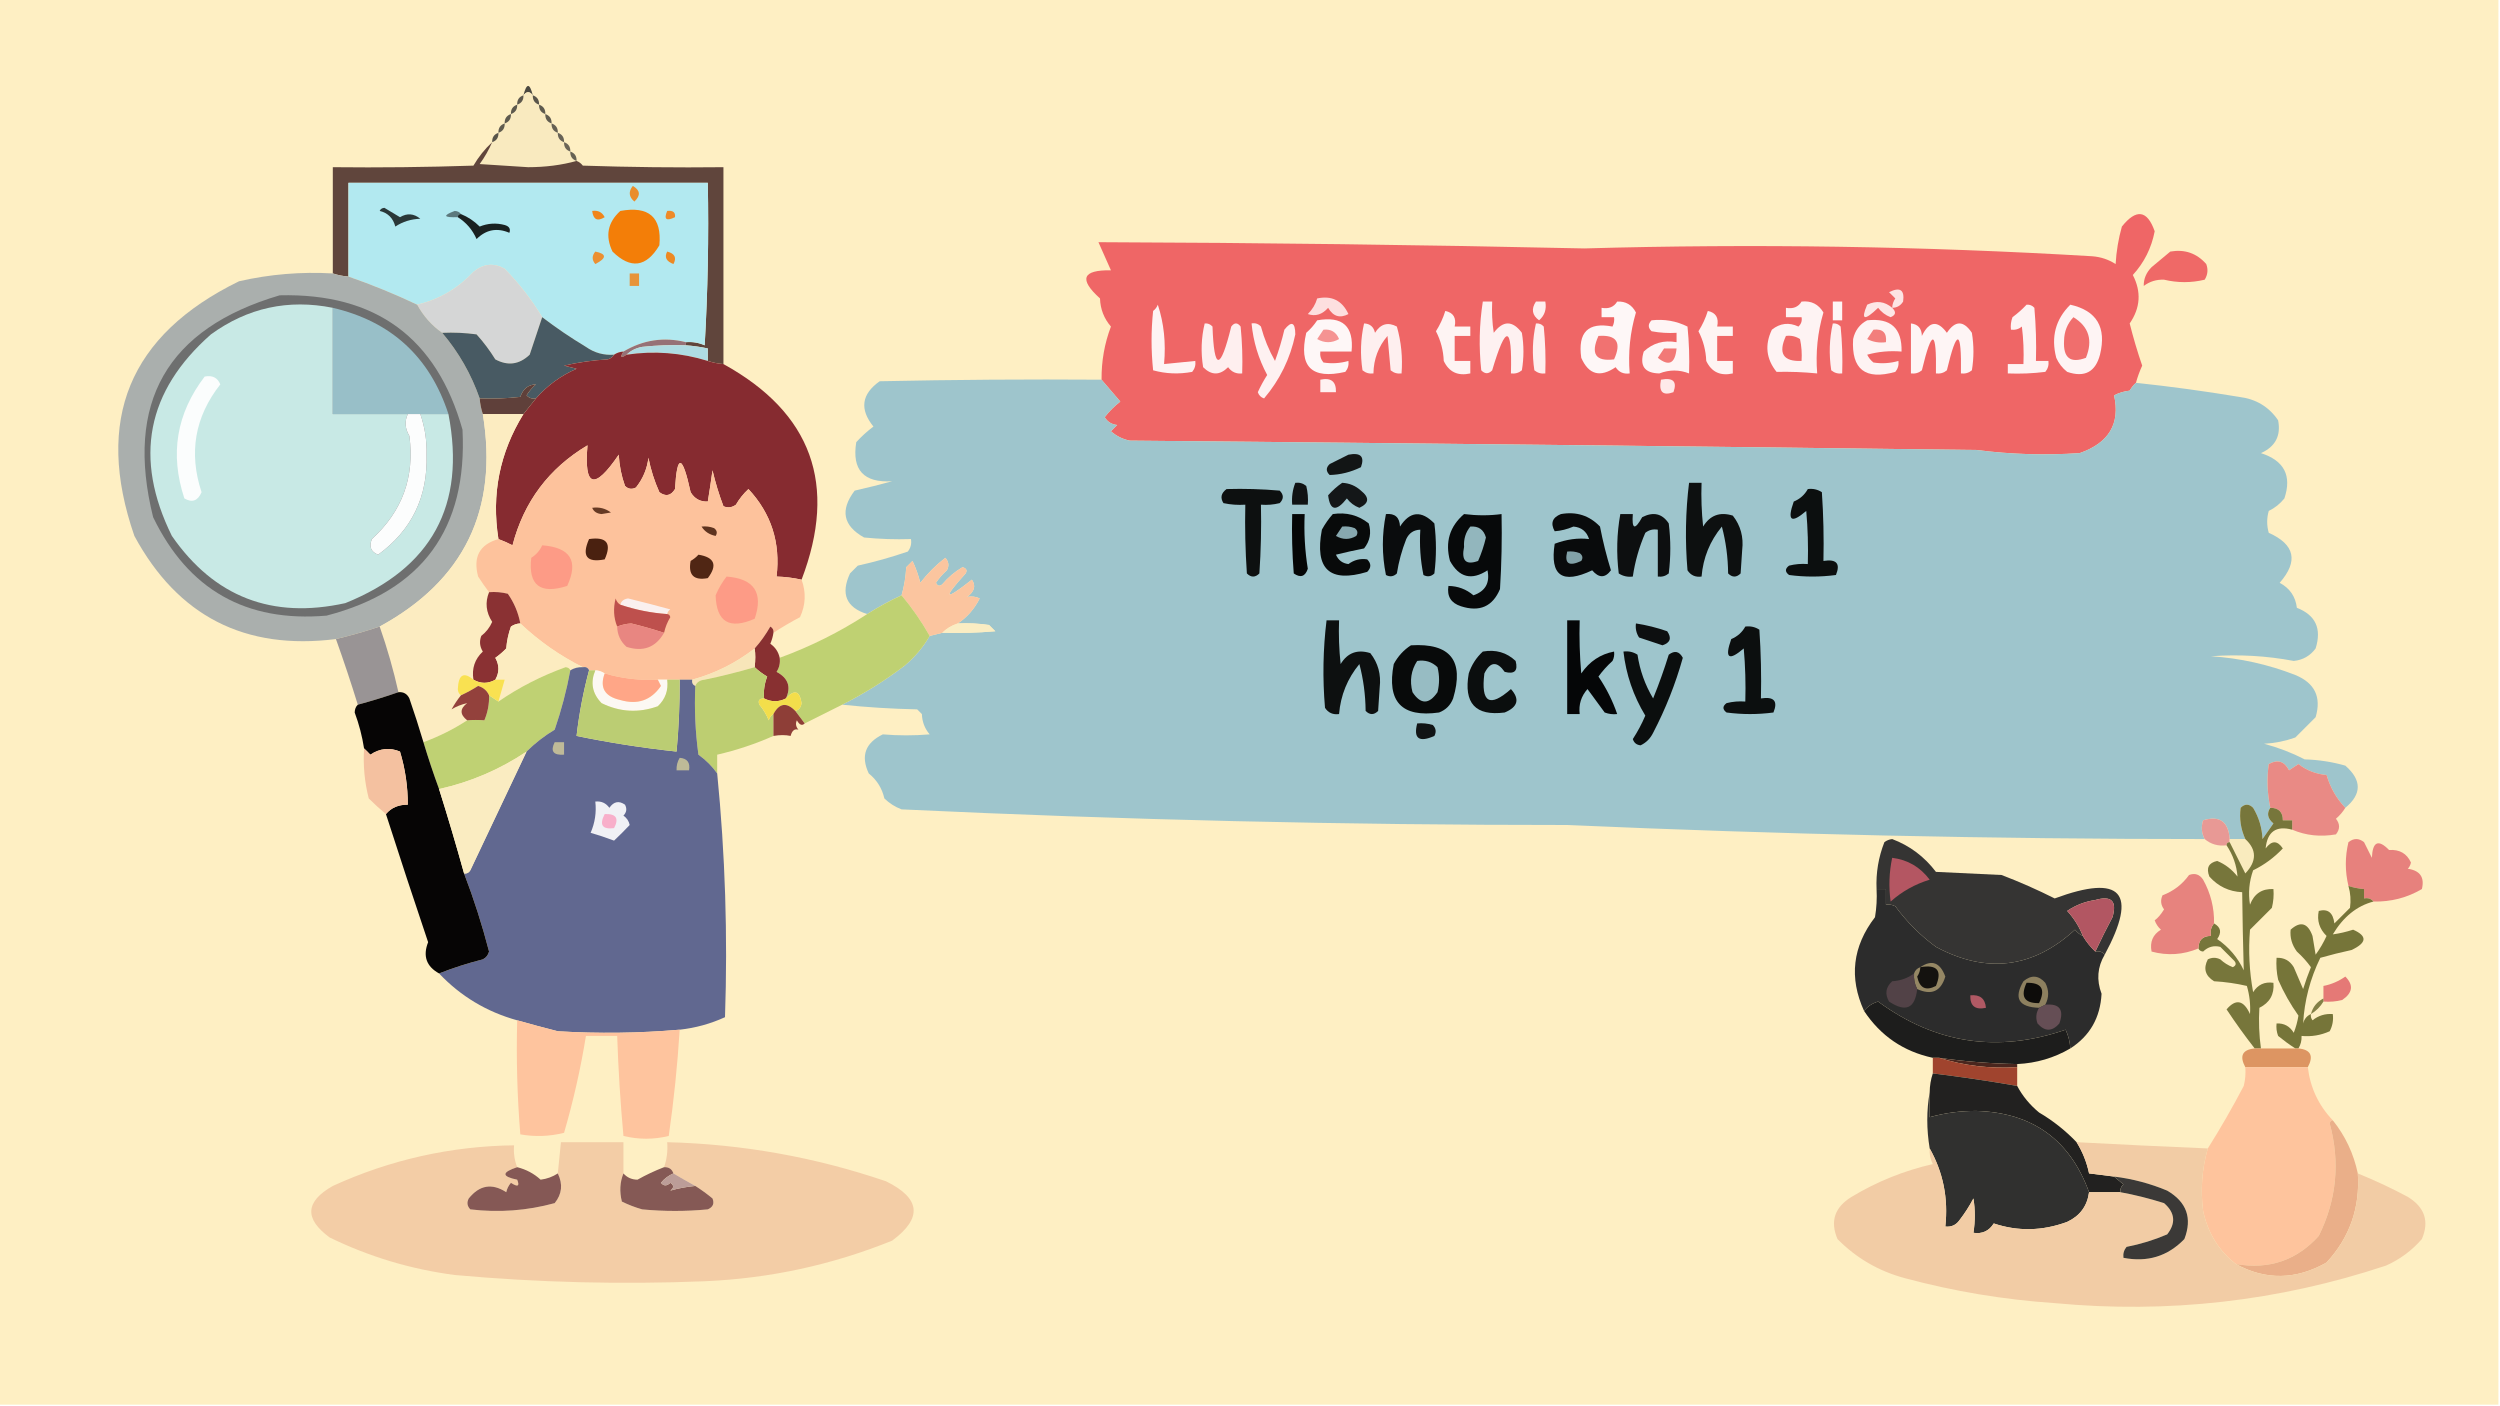 <?xml version="1.0" encoding="UTF-8"?>
<!DOCTYPE svg PUBLIC "-//W3C//DTD SVG 1.1//EN" "http://www.w3.org/Graphics/SVG/1.1/DTD/svg11.dtd">
<svg xmlns="http://www.w3.org/2000/svg" version="1.1" width="800px" height="450px" style="shape-rendering:geometricPrecision; text-rendering:geometricPrecision; image-rendering:optimizeQuality; fill-rule:evenodd; clip-rule:evenodd" xmlns:xlink="http://www.w3.org/1999/xlink">
<g><path style="opacity:1" fill="#feefc3" d="M -0.5,-0.5 C 266.167,-0.5 532.833,-0.5 799.5,-0.5C 799.5,149.5 799.5,299.5 799.5,449.5C 532.833,449.5 266.167,449.5 -0.5,449.5C -0.5,299.5 -0.5,149.5 -0.5,-0.5 Z"/></g>
<g><path style="opacity:1" fill="#4b4840" d="M 170.5,30.5 C 169.5,29.167 168.5,29.167 167.5,30.5C 168.5,26.5 169.5,26.5 170.5,30.5 Z"/></g>
<g><path style="opacity:1" fill="#f9eabf" d="M 170.5,30.5 C 170.427,32.027 171.094,33.027 172.5,33.5C 172.427,35.027 173.094,36.027 174.5,36.5C 174.427,38.027 175.094,39.027 176.5,39.5C 176.427,41.027 177.094,42.027 178.5,42.5C 178.427,44.027 179.094,45.027 180.5,45.5C 180.427,47.027 181.094,48.027 182.5,48.5C 182.427,50.027 183.094,51.027 184.5,51.5C 179.712,52.828 174.546,53.495 169,53.5C 163.833,53.167 158.667,52.833 153.5,52.5C 155.11,50.275 156.443,47.941 157.5,45.5C 158.906,45.027 159.573,44.027 159.5,42.5C 160.906,42.027 161.573,41.027 161.5,39.5C 162.906,39.027 163.573,38.027 163.5,36.5C 164.906,36.027 165.573,35.027 165.5,33.5C 166.906,33.027 167.573,32.027 167.5,30.5C 168.5,29.167 169.5,29.167 170.5,30.5 Z"/></g>
<g><path style="opacity:1" fill="#5d584d" d="M 167.5,30.5 C 167.573,32.027 166.906,33.027 165.5,33.5C 165.427,31.973 166.094,30.973 167.5,30.5 Z"/></g>
<g><path style="opacity:1" fill="#59554a" d="M 170.5,30.5 C 171.906,30.973 172.573,31.973 172.5,33.5C 171.094,33.027 170.427,32.027 170.5,30.5 Z"/></g>
<g><path style="opacity:1" fill="#5d594d" d="M 165.5,33.5 C 165.573,35.027 164.906,36.027 163.5,36.5C 163.427,34.973 164.094,33.973 165.5,33.5 Z"/></g>
<g><path style="opacity:1" fill="#5e5a4e" d="M 172.5,33.5 C 173.906,33.973 174.573,34.973 174.5,36.5C 173.094,36.027 172.427,35.027 172.5,33.5 Z"/></g>
<g><path style="opacity:1" fill="#5e5a4e" d="M 163.5,36.5 C 163.573,38.027 162.906,39.027 161.5,39.5C 161.427,37.973 162.094,36.973 163.5,36.5 Z"/></g>
<g><path style="opacity:1" fill="#605c4f" d="M 174.5,36.5 C 175.906,36.973 176.573,37.973 176.5,39.5C 175.094,39.027 174.427,38.027 174.5,36.5 Z"/></g>
<g><path style="opacity:1" fill="#605c4f" d="M 161.5,39.5 C 161.573,41.027 160.906,42.027 159.5,42.5C 159.427,40.973 160.094,39.973 161.5,39.5 Z"/></g>
<g><path style="opacity:1" fill="#656053" d="M 176.5,39.5 C 177.906,39.973 178.573,40.973 178.5,42.5C 177.094,42.027 176.427,41.027 176.5,39.5 Z"/></g>
<g><path style="opacity:1" fill="#686356" d="M 178.5,42.5 C 179.906,42.973 180.573,43.973 180.5,45.5C 179.094,45.027 178.427,44.027 178.5,42.5 Z"/></g>
<g><path style="opacity:1" fill="#59554a" d="M 159.5,42.5 C 159.573,44.027 158.906,45.027 157.5,45.5C 157.427,43.973 158.094,42.973 159.5,42.5 Z"/></g>
<g><path style="opacity:1" fill="#6b6557" d="M 180.5,45.5 C 181.906,45.973 182.573,46.973 182.5,48.5C 181.094,48.027 180.427,47.027 180.5,45.5 Z"/></g>
<g><path style="opacity:1" fill="#666254" d="M 182.5,48.5 C 183.906,48.973 184.573,49.973 184.5,51.5C 183.094,51.027 182.427,50.027 182.5,48.5 Z"/></g>
<g><path style="opacity:1" fill="#60453c" d="M 157.5,45.5 C 156.443,47.941 155.11,50.275 153.5,52.5C 158.667,52.833 163.833,53.167 169,53.5C 174.546,53.495 179.712,52.828 184.5,51.5C 185.289,51.783 185.956,52.283 186.5,53C 201.496,53.5 216.496,53.667 231.5,53.5C 231.5,74.5 231.5,95.5 231.5,116.5C 229.784,116.371 228.117,116.038 226.5,115.5C 226.5,114.167 226.5,112.833 226.5,111.5C 224.194,111.007 221.861,110.674 219.5,110.5C 219.5,110.167 219.5,109.833 219.5,109.5C 221.591,109.318 223.591,109.652 225.5,110.5C 226.5,93.18 226.833,75.846 226.5,58.5C 188.167,58.5 149.833,58.5 111.5,58.5C 111.5,68.5 111.5,78.5 111.5,88.5C 109.784,88.371 108.117,88.038 106.5,87.5C 106.5,76.167 106.5,64.833 106.5,53.5C 121.504,53.667 136.504,53.5 151.5,53C 153.159,50.156 155.159,47.656 157.5,45.5 Z"/></g>
<g><path style="opacity:1" fill="#b2e9f0" d="M 219.5,109.5 C 212.468,107.748 205.802,108.748 199.5,112.5C 198.391,112.557 197.391,112.89 196.5,113.5C 193.206,113.741 190.206,112.908 187.5,111C 182.631,108.071 177.965,104.904 173.5,101.5C 170.225,96.023 166.225,90.856 161.5,86C 158.002,84.033 154.668,84.367 151.5,87C 146.517,92.322 140.517,95.822 133.5,97.5C 126.402,94.129 119.069,91.129 111.5,88.5C 111.5,78.5 111.5,68.5 111.5,58.5C 149.833,58.5 188.167,58.5 226.5,58.5C 226.833,75.846 226.5,93.18 225.5,110.5C 223.591,109.652 221.591,109.318 219.5,109.5 Z"/></g>
<g><path style="opacity:1" fill="#ea8d2b" d="M 202.5,59.5 C 204.898,60.882 205.065,62.549 203,64.5C 201.212,62.977 201.045,61.31 202.5,59.5 Z"/></g>
<g><path style="opacity:1" fill="#5c797d" d="M 147.5,68.5 C 146.833,68.5 146.5,68.833 146.5,69.5C 141.9,69.655 141.567,68.988 145.5,67.5C 146.416,67.543 147.083,67.876 147.5,68.5 Z"/></g>
<g><path style="opacity:1" fill="#f0851a" d="M 189.5,67.5 C 191.346,67.222 192.68,67.889 193.5,69.5C 191.167,70.942 189.834,70.275 189.5,67.5 Z"/></g>
<g><path style="opacity:1" fill="#f37e08" d="M 198.5,67.5 C 207.658,65.835 211.825,69.501 211,78.5C 206.814,85.538 201.814,86.205 196,80.5C 193.606,75.527 194.44,71.194 198.5,67.5 Z"/></g>
<g><path style="opacity:1" fill="#ee8a29" d="M 213.5,67.5 C 215.355,67.272 216.188,67.939 216,69.5C 213.192,70.86 212.359,70.193 213.5,67.5 Z"/></g>
<g><path style="opacity:1" fill="#2a3738" d="M 121.5,67.5 C 121.735,66.903 122.235,66.57 123,66.5C 124.667,67.5 126.333,68.5 128,69.5C 130.264,68.139 132.43,68.306 134.5,70C 131.549,70.096 128.882,70.929 126.5,72.5C 125.796,69.795 124.129,68.129 121.5,67.5 Z"/></g>
<g><path style="opacity:1" fill="#ef6666" d="M 683.5,122.5 C 682.733,123.172 682.066,124.005 681.5,125C 679.744,125.202 678.078,125.702 676.5,126.5C 678.526,135.572 674.86,141.738 665.5,145C 654.468,145.749 643.468,145.415 632.5,144C 542.15,142.833 451.817,141.833 361.5,141C 359.221,140.527 357.221,139.527 355.5,138C 356.167,137.333 356.833,136.667 357.5,136C 355.714,135.804 354.381,134.971 353.5,133.5C 354.973,131.605 356.64,129.939 358.5,128.5C 356.477,126.147 354.477,123.814 352.5,121.5C 352.446,115.561 353.446,109.895 355.5,104.5C 353.283,101.932 352.116,98.932 352,95.5C 345.164,89.342 346.33,86.342 355.5,86.5C 354.167,83.5 352.833,80.5 351.5,77.5C 403.346,77.684 455.179,78.351 507,79.5C 561.193,77.946 615.36,78.779 669.5,82C 672.234,82.21 674.734,83.044 677,84.5C 677.231,80.416 677.898,76.416 679,72.5C 683.617,66.72 687.117,67.22 689.5,74C 688.48,79.345 686.147,84.012 682.5,88C 685.27,93.348 684.937,98.514 681.5,103.5C 682.646,108.069 683.979,112.569 685.5,117C 684.68,118.8 684.014,120.634 683.5,122.5 Z"/></g>
<g><path style="opacity:1" fill="#1a2121" d="M 146.5,69.5 C 146.5,68.833 146.833,68.5 147.5,68.5C 149.754,69.415 151.754,70.748 153.5,72.5C 156.103,71.438 158.77,71.272 161.5,72C 162.956,72.423 163.456,73.256 163,74.5C 159.038,72.804 155.538,73.47 152.5,76.5C 151.204,73.539 149.204,71.206 146.5,69.5 Z"/></g>
<g><path style="opacity:1" fill="#ef6967" d="M 694.5,80.5 C 699.126,79.7 702.96,81.034 706,84.5C 706.651,86.235 706.485,87.902 705.5,89.5C 701.192,90.543 696.859,90.543 692.5,89.5C 690.074,89.403 687.907,90.07 686,91.5C 685.956,89.24 686.789,87.24 688.5,85.5C 690.544,83.781 692.544,82.114 694.5,80.5 Z"/></g>
<g><path style="opacity:1" fill="#eb8f31" d="M 190.5,80.5 C 194.193,81.247 194.193,82.58 190.5,84.5C 189.374,83.192 189.374,81.858 190.5,80.5 Z"/></g>
<g><path style="opacity:1" fill="#ed8923" d="M 213.5,80.5 C 215.935,81.13 216.602,82.463 215.5,84.5C 213.204,83.632 212.537,82.298 213.5,80.5 Z"/></g>
<g><path style="opacity:1" fill="#d5d6d6" d="M 173.5,101.5 C 172.168,105.438 170.834,109.438 169.5,113.5C 166.174,116.666 162.507,117.166 158.5,115C 156.743,112.154 154.743,109.488 152.5,107C 148.848,106.501 145.182,106.335 141.5,106.5C 138.149,104.146 135.482,101.146 133.5,97.5C 140.517,95.822 146.517,92.322 151.5,87C 154.668,84.367 158.002,84.033 161.5,86C 166.225,90.856 170.225,96.023 173.5,101.5 Z"/></g>
<g><path style="opacity:1" fill="#aaafad" d="M 106.5,87.5 C 108.117,88.038 109.784,88.371 111.5,88.5C 119.069,91.129 126.402,94.129 133.5,97.5C 135.482,101.146 138.149,104.146 141.5,106.5C 146.778,112.718 150.778,119.718 153.5,127.5C 153.629,129.216 153.962,130.883 154.5,132.5C 159.525,163.114 148.525,185.78 121.5,200.5C 116.883,202.039 112.216,203.373 107.5,204.5C 78.372,208.167 56.872,197.167 43,171.5C 30.157,134.345 41.324,107.178 76.5,90C 86.358,87.748 96.358,86.915 106.5,87.5 Z"/></g>
<g><path style="opacity:1" fill="#e79439" d="M 201.5,87.5 C 202.5,87.5 203.5,87.5 204.5,87.5C 204.5,88.833 204.5,90.167 204.5,91.5C 203.5,91.5 202.5,91.5 201.5,91.5C 201.5,90.167 201.5,88.833 201.5,87.5 Z"/></g>
<g><path style="opacity:1" fill="#fde4e4" d="M 605.5,98.5 C 605.539,97.417 605.873,96.417 606.5,95.5C 605.833,94.833 605.167,94.167 604.5,93.5C 608.014,91.735 609.514,92.735 609,96.5C 608.184,97.823 607.017,98.489 605.5,98.5 Z"/></g>
<g><path style="opacity:1" fill="#6e6f6f" d="M 89.5,94.5 C 120.229,93.747 139.729,108.081 148,137.5C 149.619,169.203 135.119,189.037 104.5,197C 78.725,199.209 60.225,188.709 49,165.5C 39.909,128.792 53.409,105.125 89.5,94.5 Z"/></g>
<g><path style="opacity:1" fill="#fddfdf" d="M 421.5,95.5 C 426.173,94.509 429.506,96.176 431.5,100.5C 428.772,101.94 426.605,101.274 425,98.5C 423.103,100.665 420.936,101.332 418.5,100.5C 419.952,99.06 420.952,97.394 421.5,95.5 Z"/></g>
<g><path style="opacity:1" fill="#fef1f1" d="M 474.5,96.5 C 475.5,96.5 476.5,96.5 477.5,96.5C 477.335,99.85 477.502,103.183 478,106.5C 481,102.5 484,102.5 487,106.5C 487.667,110.5 487.667,114.5 487,118.5C 485.989,119.337 484.822,119.67 483.5,119.5C 483.913,103.963 481.913,103.629 477.5,118.5C 476.349,119.731 475.183,119.731 474,118.5C 473.204,111.087 473.37,103.754 474.5,96.5 Z"/></g>
<g><path style="opacity:1" fill="#feefef" d="M 491.5,96.5 C 492.5,96.5 493.5,96.5 494.5,96.5C 494.949,98.978 494.283,100.977 492.5,102.5C 490.261,100.867 489.928,98.867 491.5,96.5 Z"/></g>
<g><path style="opacity:1" fill="#fef7f7" d="M 517.5,96.5 C 520.237,96.37 522.237,97.536 523.5,100C 521.631,106.322 520.965,112.822 521.5,119.5C 519.549,119.773 518.049,119.107 517,117.5C 512.036,120.893 508.369,119.893 506,114.5C 504.851,106.313 508.185,102.98 516,104.5C 516.483,103.552 516.649,102.552 516.5,101.5C 515.167,101.5 513.833,101.5 512.5,101.5C 512.5,100.5 512.5,99.5 512.5,98.5C 514.781,98.923 516.448,98.256 517.5,96.5 Z"/></g>
<g><path style="opacity:1" fill="#fef3f3" d="M 576.5,96.5 C 579.599,96.172 581.932,97.338 583.5,100C 581.631,106.322 580.965,112.822 581.5,119.5C 577.25,119.07 572.917,118.903 568.5,119C 565.171,114.863 564.671,110.363 567,105.5C 569.634,103.406 572.467,103.073 575.5,104.5C 576.386,103.675 576.719,102.675 576.5,101.5C 574.833,101.5 573.167,101.5 571.5,101.5C 571.5,100.5 571.5,99.5 571.5,98.5C 573.781,98.923 575.448,98.256 576.5,96.5 Z"/></g>
<g><path style="opacity:1" fill="#fef5f5" d="M 586.5,96.5 C 587.5,96.5 588.5,96.5 589.5,96.5C 589.5,98.5 589.5,100.5 589.5,102.5C 588.5,102.5 587.5,102.5 586.5,102.5C 586.5,100.5 586.5,98.5 586.5,96.5 Z"/></g>
<g><path style="opacity:1" fill="#fde7e6" d="M 605.5,98.5 C 606.85,99.823 606.683,100.824 605,101.5C 603.395,100.899 602.062,99.899 601,98.5C 596.552,102.775 595.385,102.442 597.5,97.5C 600.435,96.102 603.102,96.435 605.5,98.5 Z"/></g>
<g><path style="opacity:1" fill="#c8e9e5" d="M 106.5,98.5 C 106.5,109.833 106.5,121.167 106.5,132.5C 114.5,132.5 122.5,132.5 130.5,132.5C 129.418,134.823 129.585,137.157 131,139.5C 132.744,152.601 128.744,163.601 119,172.5C 118.014,174.925 118.681,176.591 121,177.5C 131.757,169.651 136.924,158.984 136.5,145.5C 136.619,140.999 135.952,136.665 134.5,132.5C 137.5,132.5 140.5,132.5 143.5,132.5C 149.153,161.691 138.153,181.858 110.5,193C 87.046,198.189 68.546,191.022 55,171.5C 42.729,146.652 46.896,125.152 67.5,107C 79.253,98.483 92.253,95.649 106.5,98.5 Z"/></g>
<g><path style="opacity:1" fill="#fef3f3" d="M 370.5,97.5 C 372.456,103.412 373.123,109.745 372.5,116.5C 375.833,116.167 379.167,115.833 382.5,115.5C 382.67,116.822 382.337,117.989 381.5,119C 377.245,119.796 373.079,119.629 369,118.5C 368.333,112.167 368.333,105.833 369,99.5C 369.717,98.956 370.217,98.289 370.5,97.5 Z"/></g>
<g><path style="opacity:1" fill="#fef3f3" d="M 648.5,97.5 C 649.496,97.414 650.329,97.748 651,98.5C 651.499,104.157 651.666,109.824 651.5,115.5C 652.833,115.5 654.167,115.5 655.5,115.5C 655.67,116.822 655.337,117.989 654.5,119C 650.514,119.499 646.514,119.666 642.5,119.5C 642.5,118.5 642.5,117.5 642.5,116.5C 644.167,116.5 645.833,116.5 647.5,116.5C 647.666,112.486 647.499,108.486 647,104.5C 645.989,105.337 644.822,105.67 643.5,105.5C 643.343,104.127 643.51,102.793 644,101.5C 645.667,100.267 647.167,98.933 648.5,97.5 Z"/></g>
<g><path style="opacity:1" fill="#fef4f4" d="M 662.5,97.5 C 670.97,99.413 674.137,104.746 672,113.5C 670.542,119.059 667.042,120.892 661.5,119C 659.951,117.786 658.785,116.286 658,114.5C 656.268,107.84 657.768,102.174 662.5,97.5 Z"/></g>
<g><path style="opacity:1" fill="#fef4f3" d="M 462.5,99.5 C 465.084,100.048 466.084,101.715 465.5,104.5C 467.167,104.5 468.833,104.5 470.5,104.5C 470.5,105.5 470.5,106.5 470.5,107.5C 468.833,107.5 467.167,107.5 465.5,107.5C 465.5,110.167 465.5,112.833 465.5,115.5C 467.167,115.5 468.833,115.5 470.5,115.5C 470.5,116.833 470.5,118.167 470.5,119.5C 466.51,120.384 463.677,119.051 462,115.5C 461.866,112.128 461.032,108.961 459.5,106C 460.789,103.965 461.789,101.799 462.5,99.5 Z"/></g>
<g><path style="opacity:1" fill="#fef4f3" d="M 546.5,99.5 C 549.084,100.048 550.084,101.715 549.5,104.5C 551.167,104.5 552.833,104.5 554.5,104.5C 554.5,105.5 554.5,106.5 554.5,107.5C 552.833,107.5 551.167,107.5 549.5,107.5C 549.5,110.167 549.5,112.833 549.5,115.5C 551.167,115.5 552.833,115.5 554.5,115.5C 554.5,116.833 554.5,118.167 554.5,119.5C 550.51,120.384 547.677,119.051 546,115.5C 545.866,112.128 545.032,108.961 543.5,106C 544.789,103.965 545.789,101.799 546.5,99.5 Z"/></g>
<g><path style="opacity:1" fill="#98bfc8" d="M 106.5,98.5 C 125.22,102.887 137.554,114.22 143.5,132.5C 140.5,132.5 137.5,132.5 134.5,132.5C 133.167,132.5 131.833,132.5 130.5,132.5C 122.5,132.5 114.5,132.5 106.5,132.5C 106.5,121.167 106.5,109.833 106.5,98.5 Z"/></g>
<g><path style="opacity:1" fill="#485a63" d="M 173.5,101.5 C 177.965,104.904 182.631,108.071 187.5,111C 190.206,112.908 193.206,113.741 196.5,113.5C 196.082,114.222 195.416,114.722 194.5,115C 189.771,115.273 185.104,115.939 180.5,117C 181.833,117.333 183.167,117.667 184.5,118C 179.447,120.225 175.114,123.392 171.5,127.5C 170.325,127.719 169.325,127.386 168.5,126.5C 169.313,125.186 170.313,124.019 171.5,123C 169.057,123.086 167.39,124.419 166.5,127C 162.179,127.499 157.846,127.666 153.5,127.5C 150.778,119.718 146.778,112.718 141.5,106.5C 145.182,106.335 148.848,106.501 152.5,107C 154.743,109.488 156.743,112.154 158.5,115C 162.507,117.166 166.174,116.666 169.5,113.5C 170.834,109.438 172.168,105.438 173.5,101.5 Z"/></g>
<g><path style="opacity:1" fill="#fef7f7" d="M 421.5,102.5 C 429.629,101.051 433.296,104.384 432.5,112.5C 429.167,112.5 425.833,112.5 422.5,112.5C 422.33,113.822 422.663,114.989 423.5,116C 426.192,116.43 428.859,116.263 431.5,115.5C 431.67,116.822 431.337,117.989 430.5,119C 419.667,121.5 415.5,117.333 418,106.5C 419.376,105.295 420.542,103.962 421.5,102.5 Z"/></g>
<g><path style="opacity:1" fill="#fef5f5" d="M 528.5,102.5 C 532.584,102.043 536.417,102.71 540,104.5C 540.499,109.489 540.666,114.489 540.5,119.5C 537.357,118.262 534.19,118.262 531,119.5C 526.251,119.414 524.585,117.08 526,112.5C 528.897,109.769 532.397,108.769 536.5,109.5C 536.5,108.5 536.5,107.5 536.5,106.5C 533.813,106.664 531.146,106.497 528.5,106C 527.316,104.855 527.316,103.688 528.5,102.5 Z"/></g>
<g><path style="opacity:1" fill="#fef3f3" d="M 597.5,102.5 C 605.01,101.678 608.676,105.012 608.5,112.5C 604.774,112.177 601.107,112.511 597.5,113.5C 597.977,114.478 598.643,115.311 599.5,116C 602.192,116.43 604.859,116.263 607.5,115.5C 607.67,116.822 607.337,117.989 606.5,119C 596.899,121.715 592.399,118.215 593,108.5C 593.599,105.746 595.099,103.746 597.5,102.5 Z"/></g>
<g><path style="opacity:1" fill="#f06e6d" d="M 663.5,101.5 C 668.445,104.544 669.778,108.877 667.5,114.5C 662.512,116.362 660.179,114.529 660.5,109C 660.548,106.078 661.548,103.578 663.5,101.5 Z"/></g>
<g><path style="opacity:1" fill="#feefef" d="M 385.5,103.5 C 386.496,103.414 387.329,103.748 388,104.5C 388.5,118.726 390.5,118.726 394,104.5C 395,103.167 396,103.167 397,104.5C 397.499,109.489 397.666,114.489 397.5,119.5C 395.61,119.703 394.11,119.037 393,117.5C 390.333,120.167 387.667,120.167 385,117.5C 384.227,112.748 384.393,108.081 385.5,103.5 Z"/></g>
<g><path style="opacity:1" fill="#fef1f1" d="M 400.5,103.5 C 401.675,103.281 402.675,103.614 403.5,104.5C 404.551,108.391 406.051,112.058 408,115.5C 409.202,112.226 410.202,108.893 411,105.5C 413.296,102.612 414.462,103.112 414.5,107C 412.886,114.728 409.552,121.561 404.5,127.5C 403.5,127.167 402.833,126.5 402.5,125.5C 403.38,123.571 404.38,121.737 405.5,120C 402.709,114.798 401.043,109.298 400.5,103.5 Z"/></g>
<g><path style="opacity:1" fill="#feefef" d="M 436.5,103.5 C 438.411,103.574 439.578,104.574 440,106.5C 441.786,103.638 444.119,102.972 447,104.5C 448.388,109.372 448.888,114.372 448.5,119.5C 447.178,119.67 446.011,119.337 445,118.5C 444.667,114.833 444.333,111.167 444,107.5C 441.076,110.913 439.576,114.913 439.5,119.5C 438.178,119.67 437.011,119.337 436,118.5C 435.222,113.416 435.389,108.416 436.5,103.5 Z"/></g>
<g><path style="opacity:1" fill="#feefef" d="M 491.5,103.5 C 492.496,103.414 493.329,103.748 494,104.5C 494.499,109.489 494.666,114.489 494.5,119.5C 493.178,119.67 492.011,119.337 491,118.5C 490.222,113.416 490.389,108.416 491.5,103.5 Z"/></g>
<g><path style="opacity:1" fill="#fef0f0" d="M 586.5,103.5 C 587.496,103.414 588.329,103.748 589,104.5C 589.499,109.489 589.666,114.489 589.5,119.5C 588.178,119.67 587.011,119.337 586,118.5C 585.222,113.416 585.389,108.416 586.5,103.5 Z"/></g>
<g><path style="opacity:1" fill="#fef5f5" d="M 611.5,103.5 C 613.776,103.756 614.943,105.09 615,107.5C 617.329,102.739 619.995,102.405 623,106.5C 625.667,102.5 628.333,102.5 631,106.5C 631.667,110.5 631.667,114.5 631,118.5C 629.989,119.337 628.822,119.67 627.5,119.5C 627.726,105.329 626.226,104.996 623,118.5C 621.989,119.337 620.822,119.67 619.5,119.5C 619.733,105.367 618.233,105.033 615,118.5C 613.989,119.337 612.822,119.67 611.5,119.5C 611.5,114.167 611.5,108.833 611.5,103.5 Z"/></g>
<g><path style="opacity:1" fill="#f27e7c" d="M 599.5,105.5 C 602.5,105.167 603.833,106.5 603.5,109.5C 601.396,109.799 599.396,109.466 597.5,108.5C 598.193,107.482 598.859,106.482 599.5,105.5 Z"/></g>
<g><path style="opacity:1" fill="#f17271" d="M 511.5,107.5 C 517.313,107.062 518.98,109.562 516.5,115C 510.593,115.746 508.927,113.246 511.5,107.5 Z"/></g>
<g><path style="opacity:1" fill="#ef6867" d="M 571.5,107.5 C 573.144,107.286 574.644,107.62 576,108.5C 576.497,110.81 576.663,113.143 576.5,115.5C 570.612,115.742 568.945,113.076 571.5,107.5 Z"/></g>
<g><path style="opacity:1" fill="#f59392" d="M 423.5,105.5 C 425.912,105.244 427.579,106.244 428.5,108.5C 426.167,109.833 423.833,109.833 421.5,108.5C 422.193,107.482 422.859,106.482 423.5,105.5 Z"/></g>
<g><path style="opacity:1" fill="#967176" d="M 219.5,109.5 C 219.5,109.833 219.5,110.167 219.5,110.5C 214.821,110.334 210.155,110.501 205.5,111C 203.509,111.374 201.842,112.207 200.5,113.5C 198.654,114.742 198.321,114.409 199.5,112.5C 205.802,108.748 212.468,107.748 219.5,109.5 Z"/></g>
<g><path style="opacity:1" fill="#afdce3" d="M 219.5,110.5 C 221.861,110.674 224.194,111.007 226.5,111.5C 226.5,112.833 226.5,114.167 226.5,115.5C 217.991,112.856 209.324,112.189 200.5,113.5C 201.842,112.207 203.509,111.374 205.5,111C 210.155,110.501 214.821,110.334 219.5,110.5 Z"/></g>
<g><path style="opacity:1" fill="#f27977" d="M 532.5,111.5 C 533.833,111.5 535.167,111.5 536.5,111.5C 536.047,116.346 534.047,117.346 530.5,114.5C 531.193,113.482 531.859,112.482 532.5,111.5 Z"/></g>
<g><path style="opacity:1" fill="#862b30" d="M 199.5,112.5 C 198.321,114.409 198.654,114.742 200.5,113.5C 209.324,112.189 217.991,112.856 226.5,115.5C 228.117,116.038 229.784,116.371 231.5,116.5C 259.772,132.078 268.105,155.078 256.5,185.5C 253.873,184.908 251.206,184.575 248.5,184.5C 249.796,173.655 246.796,164.321 239.5,156.5C 237.937,157.945 236.604,159.611 235.5,161.5C 234.232,162.428 232.899,162.595 231.5,162C 230.085,158.27 228.918,154.437 228,150.5C 227.545,153.854 227.045,157.187 226.5,160.5C 224.097,160.607 222.264,159.607 221,157.5C 218.346,145.395 216.68,145.061 216,156.5C 214.688,158.658 213.022,158.991 211,157.5C 209.411,153.969 208.245,150.302 207.5,146.5C 207.051,150.083 205.718,153.25 203.5,156C 202.216,156.684 201.049,156.517 200,155.5C 198.847,152.289 198.18,148.956 198,145.5C 190.164,156.998 186.83,155.998 188,142.5C 175.647,149.862 167.647,160.529 164,174.5C 162.53,173.733 161.03,173.067 159.5,172.5C 157.221,158.174 159.888,144.84 167.5,132.5C 168.833,130.833 170.167,129.167 171.5,127.5C 175.114,123.392 179.447,120.225 184.5,118C 183.167,117.667 181.833,117.333 180.5,117C 185.104,115.939 189.771,115.273 194.5,115C 195.416,114.722 196.082,114.222 196.5,113.5C 197.391,112.89 198.391,112.557 199.5,112.5 Z"/></g>
<g><path style="opacity:1" fill="#fbfdfd" d="M 65.5,120.5 C 67.948,120.01 69.615,120.843 70.5,123C 62.337,133.391 60.337,144.891 64.5,157.5C 63.327,160.279 61.493,160.946 59,159.5C 54.3,145.311 56.467,132.311 65.5,120.5 Z"/></g>
<g><path style="opacity:1" fill="#9ec5cc" d="M 352.5,121.5 C 354.477,123.814 356.477,126.147 358.5,128.5C 356.64,129.939 354.973,131.605 353.5,133.5C 354.381,134.971 355.714,135.804 357.5,136C 356.833,136.667 356.167,137.333 355.5,138C 357.221,139.527 359.221,140.527 361.5,141C 451.817,141.833 542.15,142.833 632.5,144C 643.468,145.415 654.468,145.749 665.5,145C 674.86,141.738 678.526,135.572 676.5,126.5C 678.078,125.702 679.744,125.202 681.5,125C 682.066,124.005 682.733,123.172 683.5,122.5C 694.541,123.675 705.541,125.175 716.5,127C 721.897,127.665 726.064,130.165 729,134.5C 729.955,139.423 728.121,142.923 723.5,145C 730.947,147.395 733.447,152.229 731,159.5C 729.622,161.213 727.955,162.547 726,163.5C 725.333,165.833 725.333,168.167 726,170.5C 734.382,174.244 735.549,179.578 729.5,186.5C 732.737,188.232 734.571,190.898 735,194.5C 740.994,196.828 742.994,201.161 741,207.5C 739.257,209.871 736.923,211.205 734,211.5C 725.226,209.848 716.392,209.348 707.5,210C 716.812,210.607 725.812,212.607 734.5,216C 740.739,218.565 742.906,223.065 741,229.5C 738.806,231.694 736.64,233.86 734.5,236C 731.289,237.153 727.956,237.82 724.5,238C 729.059,239.217 733.392,240.884 737.5,243C 741.951,243.13 746.284,243.796 750.5,245C 755.807,249.625 755.807,254.125 750.5,258.5C 747.689,255.55 745.689,252.05 744.5,248C 741.135,247.713 738.135,246.546 735.5,244.5C 734.5,245.167 733.5,245.833 732.5,246.5C 730.992,243.582 728.825,242.916 726,244.5C 725.352,249.204 725.519,253.871 726.5,258.5C 725.288,260.264 725.621,261.93 727.5,263.5C 726.333,265.167 725.167,266.833 724,268.5C 723.846,264.902 722.846,261.569 721,258.5C 719.667,257.167 718.333,257.167 717,258.5C 716.54,261.962 717.04,265.296 718.5,268.5C 716.833,268.5 715.167,268.5 713.5,268.5C 713.092,262.888 710.259,260.888 705,262.5C 704.322,264.598 704.489,266.598 705.5,268.5C 637.459,268.495 569.459,266.995 501.5,264C 430.458,264.017 359.458,262.351 288.5,259C 286.413,258.208 284.579,257.041 283,255.5C 282.251,252.243 280.584,249.576 278,247.5C 275.378,241.901 276.878,237.735 282.5,235C 287.465,235.418 292.465,235.418 297.5,235C 295.926,233.174 295.093,231.007 295,228.5C 294.5,228 294,227.5 293.5,227C 285.323,226.829 277.323,226.329 269.5,225.5C 276.548,221.954 283.215,217.787 289.5,213C 292.777,210.234 295.443,207.067 297.5,203.5C 298.833,203.167 300.167,202.833 301.5,202.5C 307.176,202.666 312.843,202.499 318.5,202C 317.833,201.333 317.167,200.667 316.5,200C 313.183,199.502 309.85,199.335 306.5,199.5C 309.498,197.497 311.831,194.83 313.5,191.5C 312.284,190.904 310.951,190.737 309.5,191C 311.845,189.276 312.345,187.443 311,185.5C 302.192,192.431 301.525,191.764 309,183.5C 309.591,182.517 309.257,181.85 308,181.5C 305.551,182.944 303.385,184.778 301.5,187C 300.668,187.688 300.002,187.521 299.5,186.5C 300.48,185.019 301.647,183.685 303,182.5C 303.781,181.056 303.614,179.723 302.5,178.5C 299.5,180.833 296.833,183.5 294.5,186.5C 293.877,184.034 293.043,181.701 292,179.5C 291.333,180.167 290.667,180.833 290,181.5C 289.819,184.695 289.319,187.695 288.5,190.5C 284.743,192.214 281.077,194.214 277.5,196.5C 270.789,194.399 268.955,190.065 272,183.5C 272.833,182.667 273.667,181.833 274.5,181C 279.921,179.804 285.254,178.304 290.5,176.5C 291.429,175.311 291.762,173.978 291.5,172.5C 286.489,172.666 281.489,172.499 276.5,172C 269.768,168.228 268.768,163.228 273.5,157C 277.572,156.073 281.572,155.073 285.5,154C 276.395,154.565 272.562,150.398 274,141.5C 275.684,139.649 277.517,137.982 279.5,136.5C 275.008,130.952 275.675,126.119 281.5,122C 305.164,121.5 328.831,121.333 352.5,121.5 Z"/></g>
<g><path style="opacity:1" fill="#fef1f1" d="M 422.5,121.5 C 425.95,120.756 427.616,122.09 427.5,125.5C 425.833,125.5 424.167,125.5 422.5,125.5C 422.5,124.167 422.5,122.833 422.5,121.5 Z"/></g>
<g><path style="opacity:1" fill="#feeaea" d="M 531.5,121.5 C 535.419,120.746 536.753,122.08 535.5,125.5C 532.07,126.742 530.737,125.409 531.5,121.5 Z"/></g>
<g><path style="opacity:1" fill="#5f403a" d="M 171.5,127.5 C 170.167,129.167 168.833,130.833 167.5,132.5C 163.167,132.5 158.833,132.5 154.5,132.5C 153.962,130.883 153.629,129.216 153.5,127.5C 157.846,127.666 162.179,127.499 166.5,127C 167.39,124.419 169.057,123.086 171.5,123C 170.313,124.019 169.313,125.186 168.5,126.5C 169.325,127.386 170.325,127.719 171.5,127.5 Z"/></g>
<g><path style="opacity:1" fill="#fcfdfd" d="M 130.5,132.5 C 131.833,132.5 133.167,132.5 134.5,132.5C 135.952,136.665 136.619,140.999 136.5,145.5C 136.924,158.984 131.757,169.651 121,177.5C 118.681,176.591 118.014,174.925 119,172.5C 128.744,163.601 132.744,152.601 131,139.5C 129.585,137.157 129.418,134.823 130.5,132.5 Z"/></g>
<g><path style="opacity:1" fill="#fcecc1" d="M 154.5,132.5 C 158.833,132.5 163.167,132.5 167.5,132.5C 159.888,144.84 157.221,158.174 159.5,172.5C 153.472,174.213 151.305,178.213 153,184.5C 154.14,186.279 155.307,187.946 156.5,189.5C 155.181,192.769 155.514,195.935 157.5,199C 156.73,200.775 155.563,202.275 154,203.5C 153.349,205.235 153.515,206.902 154.5,208.5C 151.923,210.92 150.923,213.92 151.5,217.5C 148.36,214.873 146.693,215.873 146.5,220.5C 146.543,221.416 146.876,222.083 147.5,222.5C 146.386,223.885 145.386,225.385 144.5,227C 146.004,226.069 147.671,225.402 149.5,225C 147.111,226.797 147.111,228.631 149.5,230.5C 145.151,233.341 140.484,235.674 135.5,237.5C 134.107,232.82 132.607,228.154 131,223.5C 130.29,222.027 129.124,221.36 127.5,221.5C 125.912,214.401 123.912,207.401 121.5,200.5C 148.525,185.78 159.525,163.114 154.5,132.5 Z"/></g>
<g><path style="opacity:1" fill="#fdc29c" d="M 256.5,185.5 C 257.99,189.574 257.824,193.574 256,197.5C 253.012,199.071 250.179,200.738 247.5,202.5C 247.631,201.624 247.298,200.957 246.5,200.5C 245.069,203.039 243.403,205.372 241.5,207.5C 235.466,212.173 228.799,215.506 221.5,217.5C 220.167,217.5 218.833,217.5 217.5,217.5C 216.167,217.5 214.833,217.5 213.5,217.5C 212.5,217.5 211.5,217.5 210.5,217.5C 204.697,217.791 199.03,217.125 193.5,215.5C 192.609,214.89 191.609,214.557 190.5,214.5C 189.833,214.5 189.167,214.5 188.5,214.5C 188.158,213.662 187.492,213.328 186.5,213.5C 179.142,209.821 172.475,205.154 166.5,199.5C 165.848,196.032 164.515,192.865 162.5,190C 160.527,189.505 158.527,189.338 156.5,189.5C 155.307,187.946 154.14,186.279 153,184.5C 151.305,178.213 153.472,174.213 159.5,172.5C 161.03,173.067 162.53,173.733 164,174.5C 167.647,160.529 175.647,149.862 188,142.5C 186.83,155.998 190.164,156.998 198,145.5C 198.18,148.956 198.847,152.289 200,155.5C 201.049,156.517 202.216,156.684 203.5,156C 205.718,153.25 207.051,150.083 207.5,146.5C 208.245,150.302 209.411,153.969 211,157.5C 213.022,158.991 214.688,158.658 216,156.5C 216.68,145.061 218.346,145.395 221,157.5C 222.264,159.607 224.097,160.607 226.5,160.5C 227.045,157.187 227.545,153.854 228,150.5C 228.918,154.437 230.085,158.27 231.5,162C 232.899,162.595 234.232,162.428 235.5,161.5C 236.604,159.611 237.937,157.945 239.5,156.5C 246.796,164.321 249.796,173.655 248.5,184.5C 251.206,184.575 253.873,184.908 256.5,185.5 Z"/></g>
<g><path style="opacity:1" fill="#121515" d="M 431.5,145.5 C 435.419,144.746 436.753,146.08 435.5,149.5C 432.277,151.08 428.944,151.914 425.5,152C 424.269,150.817 424.269,149.651 425.5,148.5C 427.604,147.481 429.604,146.481 431.5,145.5 Z"/></g>
<g><path style="opacity:1" fill="#101314" d="M 414.5,154.5 C 415.822,154.33 416.989,154.663 418,155.5C 418.495,157.473 418.662,159.473 418.5,161.5C 416.833,161.5 415.167,161.5 413.5,161.5C 413.298,159.05 413.631,156.717 414.5,154.5 Z"/></g>
<g><path style="opacity:1" fill="#0d1010" d="M 540.5,154.5 C 541.833,154.5 543.167,154.5 544.5,154.5C 544.334,159.179 544.501,163.845 545,168.5C 547.206,164.875 550.373,163.708 554.5,165C 556.993,168.174 557.993,171.841 557.5,176C 557.333,178.5 557.167,181 557,183.5C 555.667,184.833 554.333,184.833 553,183.5C 552.946,178.321 552.279,173.321 551,168.5C 547.177,173.13 545.01,178.464 544.5,184.5C 542.549,184.773 541.049,184.107 540,182.5C 539.195,173.089 539.362,163.756 540.5,154.5 Z"/></g>
<g><path style="opacity:1" fill="#141718" d="M 429.5,154.5 C 431.783,154.608 433.783,155.441 435.5,157C 438.303,159.222 438.137,161.055 435,162.5C 433.395,161.899 432.062,160.899 431,159.5C 427.61,163.796 425.61,163.463 425,158.5C 426.397,156.93 427.897,155.596 429.5,154.5 Z"/></g>
<g><path style="opacity:1" fill="#0d1010" d="M 392.5,156.5 C 398.176,156.334 403.843,156.501 409.5,157C 410.833,158.333 410.833,159.667 409.5,161C 407.527,161.495 405.527,161.662 403.5,161.5C 403.666,168.841 403.5,176.174 403,183.5C 401.667,184.833 400.333,184.833 399,183.5C 398.5,176.174 398.334,168.841 398.5,161.5C 396.143,161.663 393.81,161.497 391.5,161C 390.419,159.289 390.752,157.789 392.5,156.5 Z"/></g>
<g><path style="opacity:1" fill="#0c0f0f" d="M 578.5,156.5 C 580.144,156.286 581.644,156.62 583,157.5C 583.5,164.826 583.666,172.159 583.5,179.5C 587.676,178.831 589.009,180.331 587.5,184C 582.5,184.667 577.5,184.667 572.5,184C 571.167,183 571.167,182 572.5,181C 574.473,180.505 576.473,180.338 578.5,180.5C 578.666,174.824 578.499,169.157 578,163.5C 573.148,167.656 571.814,166.656 574,160.5C 575.992,159.672 577.492,158.339 578.5,156.5 Z"/></g>
<g><path style="opacity:1" fill="#663a24" d="M 189.5,162.5 C 191.75,162.181 193.75,162.681 195.5,164C 194.5,164.167 193.5,164.333 192.5,164.5C 190.97,164.36 189.97,163.693 189.5,162.5 Z"/></g>
<g><path style="opacity:1" fill="#050606" d="M 413.5,164.5 C 414.833,164.5 416.167,164.5 417.5,164.5C 417.232,170.382 417.566,176.215 418.5,182C 417.667,184.5 416.167,185 414,183.5C 413.5,177.175 413.334,170.842 413.5,164.5 Z"/></g>
<g><path style="opacity:1" fill="#080a0a" d="M 426.5,164.5 C 430.839,163.846 434.673,164.846 438,167.5C 438.895,170.466 438.395,173.133 436.5,175.5C 433.497,176.085 430.497,176.752 427.5,177.5C 428.27,179.272 429.603,180.272 431.5,180.5C 433.323,179.155 435.323,178.655 437.5,179C 438.833,180.333 438.833,181.667 437.5,183C 425.451,186.624 420.618,182.124 423,169.5C 423.997,167.677 425.164,166.01 426.5,164.5 Z"/></g>
<g><path style="opacity:1" fill="#0a0c0d" d="M 443.5,164.5 C 446.388,164.22 447.888,165.553 448,168.5C 451.171,163.586 454.837,163.253 459,167.5C 459.667,172.833 459.667,178.167 459,183.5C 457.951,184.517 456.784,184.684 455.5,184C 454.531,179.263 454.197,174.43 454.5,169.5C 452.408,169.561 450.908,170.561 450,172.5C 448.592,176.057 447.592,179.724 447,183.5C 445.951,184.517 444.784,184.684 443.5,184C 442.185,177.5 442.185,171 443.5,164.5 Z"/></g>
<g><path style="opacity:1" fill="#07090a" d="M 468.5,164.5 C 472.653,165.02 476.653,165.02 480.5,164.5C 480.666,172.507 480.5,180.507 480,188.5C 477.646,194.095 473.479,195.928 467.5,194C 464.307,192.974 462.974,190.808 463.5,187.5C 466.541,187.551 469.208,188.551 471.5,190.5C 475.327,189.181 476.827,186.514 476,182.5C 470.922,185.822 466.922,184.822 464,179.5C 462.379,173.475 463.879,168.475 468.5,164.5 Z"/></g>
<g><path style="opacity:1" fill="#090b0c" d="M 499.5,164.5 C 504.447,163.628 508.613,164.961 512,168.5C 512.914,173.235 514.081,177.902 515.5,182.5C 513.641,185.019 511.641,185.019 509.5,182.5C 499.912,187.055 495.912,184.222 497.5,174C 501.307,172.568 504.973,172.068 508.5,172.5C 507.722,170.055 506.055,168.722 503.5,168.5C 501.49,169.362 499.49,169.862 497.5,170C 496.08,167.426 496.747,165.593 499.5,164.5 Z"/></g>
<g><path style="opacity:1" fill="#0d0f10" d="M 518.5,164.5 C 519.833,164.5 521.167,164.5 522.5,164.5C 522.135,169.421 523.135,169.755 525.5,165.5C 529.087,163.672 531.921,164.339 534,167.5C 534.667,172.833 534.667,178.167 534,183.5C 532.989,184.337 531.822,184.67 530.5,184.5C 530.5,179.5 530.5,174.5 530.5,169.5C 529.022,169.238 527.689,169.571 526.5,170.5C 524.544,174.99 523.211,179.656 522.5,184.5C 520.856,184.714 519.356,184.38 518,183.5C 517.21,177.085 517.376,170.752 518.5,164.5 Z"/></g>
<g><path style="opacity:1" fill="#5e331f" d="M 224.5,168.5 C 225.873,168.343 227.207,168.51 228.5,169C 229.451,169.718 229.617,170.551 229,171.5C 226.974,171.085 225.474,170.085 224.5,168.5 Z"/></g>
<g><path style="opacity:1" fill="#87a8af" d="M 429.5,168.5 C 430.873,168.343 432.207,168.51 433.5,169C 434.451,169.718 434.617,170.551 434,171.5C 431.861,172.769 429.695,172.769 427.5,171.5C 428.193,170.482 428.859,169.482 429.5,168.5 Z"/></g>
<g><path style="opacity:1" fill="#92b6bd" d="M 470.5,168.5 C 473.127,168.293 474.793,169.46 475.5,172C 474.896,174.584 474.063,177.084 473,179.5C 469.088,180.927 467.588,179.427 468.5,175C 468.338,172.498 469.005,170.331 470.5,168.5 Z"/></g>
<g><path style="opacity:1" fill="#4a2110" d="M 188.5,172.5 C 194.158,171.679 195.825,173.846 193.5,179C 187.741,180.139 186.074,177.972 188.5,172.5 Z"/></g>
<g><path style="opacity:1" fill="#fd9b86" d="M 173.5,174.5 C 182.558,175.184 185.225,179.518 181.5,187.5C 172.826,190.273 168.992,187.273 170,178.5C 171.627,177.468 172.793,176.134 173.5,174.5 Z"/></g>
<g><path style="opacity:1" fill="#82a2a8" d="M 501.5,176.5 C 502.873,176.343 504.207,176.51 505.5,177C 506.451,177.718 506.617,178.551 506,179.5C 502.054,181.36 500.554,180.36 501.5,176.5 Z"/></g>
<g><path style="opacity:1" fill="#502614" d="M 223.5,177.5 C 228.668,178.339 229.668,180.839 226.5,185C 222,185.833 220.167,184 221,179.5C 221.995,178.934 222.828,178.267 223.5,177.5 Z"/></g>
<g><path style="opacity:1" fill="#fbc59f" d="M 306.5,199.5 C 304.566,200.11 302.899,201.11 301.5,202.5C 300.167,202.833 298.833,203.167 297.5,203.5C 294.89,198.891 291.89,194.558 288.5,190.5C 289.319,187.695 289.819,184.695 290,181.5C 290.667,180.833 291.333,180.167 292,179.5C 293.043,181.701 293.877,184.034 294.5,186.5C 296.833,183.5 299.5,180.833 302.5,178.5C 303.614,179.723 303.781,181.056 303,182.5C 301.647,183.685 300.48,185.019 299.5,186.5C 300.002,187.521 300.668,187.688 301.5,187C 303.385,184.778 305.551,182.944 308,181.5C 309.257,181.85 309.591,182.517 309,183.5C 301.525,191.764 302.192,192.431 311,185.5C 312.345,187.443 311.845,189.276 309.5,191C 310.951,190.737 312.284,190.904 313.5,191.5C 311.831,194.83 309.498,197.497 306.5,199.5 Z"/></g>
<g><path style="opacity:1" fill="#fd9b86" d="M 232.5,184.5 C 241.342,185.167 244.342,189.667 241.5,198C 233.418,201.545 229.251,199.045 229,190.5C 229.926,188.308 231.093,186.308 232.5,184.5 Z"/></g>
<g><path style="opacity:1" fill="#8a3133" d="M 156.5,189.5 C 158.527,189.338 160.527,189.505 162.5,190C 164.515,192.865 165.848,196.032 166.5,199.5C 165.417,199.539 164.417,199.873 163.5,200.5C 162.686,202.766 162.186,205.1 162,207.5C 160.926,208.618 159.76,209.618 158.5,210.5C 159.822,212.865 159.822,215.198 158.5,217.5C 156.167,218.833 153.833,218.833 151.5,217.5C 150.923,213.92 151.923,210.92 154.5,208.5C 153.515,206.902 153.349,205.235 154,203.5C 155.563,202.275 156.73,200.775 157.5,199C 155.514,195.935 155.181,192.769 156.5,189.5 Z"/></g>
<g><path style="opacity:1" fill="#bfd172" d="M 288.5,190.5 C 291.89,194.558 294.89,198.891 297.5,203.5C 295.443,207.067 292.777,210.234 289.5,213C 283.215,217.787 276.548,221.954 269.5,225.5C 265.5,227.5 261.5,229.5 257.5,231.5C 256.5,230.167 255.5,228.833 254.5,227.5C 255.649,227.209 256.316,226.376 256.5,225C 255.878,221.023 254.212,220.523 251.5,223.5C 253.214,219.812 252.214,216.979 248.5,215C 249.38,213.644 249.714,212.144 249.5,210.5C 259.43,206.868 268.763,202.202 277.5,196.5C 281.077,194.214 284.743,192.214 288.5,190.5 Z"/></g>
<g><path style="opacity:1" fill="#faf0ef" d="M 213.5,196.5 C 208.36,196.139 203.36,195.139 198.5,193.5C 198.791,192.351 199.624,191.684 201,191.5C 205.531,192.615 210.031,193.781 214.5,195C 213.944,195.383 213.611,195.883 213.5,196.5 Z"/></g>
<g><path style="opacity:1" fill="#be504d" d="M 198.5,193.5 C 203.36,195.139 208.36,196.139 213.5,196.5C 214.043,196.56 214.376,196.893 214.5,197.5C 213.544,199.075 212.877,200.742 212.5,202.5C 209.051,201.361 205.551,200.361 202,199.5C 200.408,199.605 198.908,199.939 197.5,200.5C 196.362,197.696 196.195,194.696 197,191.5C 197.278,192.416 197.778,193.082 198.5,193.5 Z"/></g>
<g><path style="opacity:1" fill="#0d1010" d="M 424.5,198.5 C 425.833,198.5 427.167,198.5 428.5,198.5C 428.334,203.179 428.501,207.845 429,212.5C 431.206,208.875 434.373,207.708 438.5,209C 440.993,212.174 441.993,215.841 441.5,220C 441.333,222.5 441.167,225 441,227.5C 439.667,228.833 438.333,228.833 437,227.5C 436.946,222.321 436.279,217.321 435,212.5C 431.177,217.13 429.01,222.464 428.5,228.5C 426.549,228.773 425.049,228.107 424,226.5C 423.195,217.089 423.362,207.756 424.5,198.5 Z"/></g>
<g><path style="opacity:1" fill="#050607" d="M 501.5,198.5 C 502.833,198.5 504.167,198.5 505.5,198.5C 505.334,204.176 505.501,209.843 506,215.5C 508.647,211.652 512.147,209.319 516.5,208.5C 516.649,209.552 516.483,210.552 516,211.5C 514.315,213.017 512.815,214.684 511.5,216.5C 514.059,220.286 516.059,224.286 517.5,228.5C 516.127,228.657 514.793,228.49 513.5,228C 511.667,225.5 509.833,223 508,220.5C 505.977,222.769 505.144,225.436 505.5,228.5C 504.167,228.5 502.833,228.5 501.5,228.5C 501.5,218.5 501.5,208.5 501.5,198.5 Z"/></g>
<g><path style="opacity:1" fill="#fcecc0" d="M 166.5,199.5 C 172.475,205.154 179.142,209.821 186.5,213.5C 185.041,213.433 183.708,213.766 182.5,214.5C 182.265,213.903 181.765,213.57 181,213.5C 173.279,216.276 166.113,219.943 159.5,224.5C 160.167,222.167 160.833,219.833 161.5,217.5C 160.5,217.5 159.5,217.5 158.5,217.5C 159.822,215.198 159.822,212.865 158.5,210.5C 159.76,209.618 160.926,208.618 162,207.5C 162.186,205.1 162.686,202.766 163.5,200.5C 164.417,199.873 165.417,199.539 166.5,199.5 Z"/></g>
<g><path style="opacity:1" fill="#faedc3" d="M 306.5,199.5 C 309.85,199.335 313.183,199.502 316.5,200C 317.167,200.667 317.833,201.333 318.5,202C 312.843,202.499 307.176,202.666 301.5,202.5C 302.899,201.11 304.566,200.11 306.5,199.5 Z"/></g>
<g><path style="opacity:1" fill="#0d0f10" d="M 523.5,199.5 C 526.89,200.023 530.223,200.857 533.5,202C 535,204.167 534.5,205.667 532,206.5C 529.5,205.667 527,204.833 524.5,204C 523.62,202.644 523.286,201.144 523.5,199.5 Z"/></g>
<g><path style="opacity:1" fill="#e88681" d="M 212.5,202.5 C 209.823,207.189 205.823,208.689 200.5,207C 198.549,205.266 197.549,203.099 197.5,200.5C 198.908,199.939 200.408,199.605 202,199.5C 205.551,200.361 209.051,201.361 212.5,202.5 Z"/></g>
<g><path style="opacity:1" fill="#0c0f0f" d="M 558.5,200.5 C 560.144,200.286 561.644,200.62 563,201.5C 563.5,208.826 563.666,216.159 563.5,223.5C 567.676,222.831 569.009,224.331 567.5,228C 562.5,228.667 557.5,228.667 552.5,228C 551.167,227 551.167,226 552.5,225C 554.473,224.505 556.473,224.338 558.5,224.5C 558.666,218.824 558.499,213.157 558,207.5C 553.148,211.656 551.814,210.656 554,204.5C 555.992,203.672 557.492,202.339 558.5,200.5 Z"/></g>
<g><path style="opacity:1" fill="#883031" d="M 247.5,202.5 C 247.322,203.695 246.989,204.862 246.5,206C 248.1,207.123 249.1,208.623 249.5,210.5C 249.714,212.144 249.38,213.644 248.5,215C 252.214,216.979 253.214,219.812 251.5,223.5C 249.208,224.686 246.874,224.686 244.5,223.5C 244.292,221.08 244.626,218.747 245.5,216.5C 243.993,215.611 242.66,214.611 241.5,213.5C 241.758,211.19 241.758,209.19 241.5,207.5C 243.403,205.372 245.069,203.039 246.5,200.5C 247.298,200.957 247.631,201.624 247.5,202.5 Z"/></g>
<g><path style="opacity:1" fill="#999495" d="M 121.5,200.5 C 123.912,207.401 125.912,214.401 127.5,221.5C 123.217,222.987 118.884,224.321 114.5,225.5C 112.321,218.452 109.988,211.452 107.5,204.5C 112.216,203.373 116.883,202.039 121.5,200.5 Z"/></g>
<g><path style="opacity:1" fill="#080a0a" d="M 451.5,206.5 C 464.112,205.725 468.612,211.391 465,223.5C 464.167,225.667 462.667,227.167 460.5,228C 448.521,229.685 443.688,224.518 446,212.5C 447.36,209.977 449.193,207.977 451.5,206.5 Z"/></g>
<g><path style="opacity:1" fill="#0b0e0e" d="M 474.5,208.5 C 478.603,207.769 482.103,208.769 485,211.5C 485.833,214.667 484.667,215.833 481.5,215C 479.049,211.516 476.882,211.682 475,215.5C 473.839,224.879 476.672,226.545 483.5,220.5C 486.399,223.738 485.732,226.238 481.5,228C 472.151,229.208 468.318,225.041 470,215.5C 470.904,212.767 472.404,210.433 474.5,208.5 Z"/></g>
<g><path style="opacity:1" fill="#0b0e0e" d="M 519.5,208.5 C 521.144,208.286 522.644,208.62 524,209.5C 524.749,214.5 526.416,219.167 529,223.5C 530.864,218.909 532.53,214.243 534,209.5C 535.88,208.07 537.38,208.404 538.5,210.5C 536.17,218.827 533.004,226.827 529,234.5C 528.101,236.327 526.767,237.66 525,238.5C 523.72,238.387 522.887,237.72 522.5,236.5C 524.051,234.116 525.385,231.616 526.5,229C 522.666,222.666 520.333,215.833 519.5,208.5 Z"/></g>
<g><path style="opacity:1" fill="#f7e5b9" d="M 241.5,207.5 C 241.758,209.19 241.758,211.19 241.5,213.5C 236.253,215.044 230.919,216.377 225.5,217.5C 223.97,217.64 222.97,218.307 222.5,219.5C 221.662,219.158 221.328,218.492 221.5,217.5C 228.799,215.506 235.466,212.173 241.5,207.5 Z"/></g>
<g><path style="opacity:1" fill="#97bcc3" d="M 453.5,211.5 C 456.044,211.104 458.211,211.771 460,213.5C 460.667,216.167 460.667,218.833 460,221.5C 457.284,225.476 454.617,225.476 452,221.5C 451.037,217.851 451.537,214.518 453.5,211.5 Z"/></g>
<g><path style="opacity:1" fill="#bfd173" d="M 182.5,214.5 C 181.306,220.943 179.639,227.276 177.5,233.5C 174.171,235.506 171.171,237.839 168.5,240.5C 159.955,246.24 150.622,250.24 140.5,252.5C 138.68,247.553 137.013,242.553 135.5,237.5C 140.484,235.674 145.151,233.341 149.5,230.5C 151.351,230.351 153.184,230.351 155,230.5C 156.079,227.937 156.579,225.271 156.5,222.5C 157.5,223.167 158.5,223.833 159.5,224.5C 166.113,219.943 173.279,216.276 181,213.5C 181.765,213.57 182.265,213.903 182.5,214.5 Z"/></g>
<g><path style="opacity:1" fill="#bdce71" d="M 241.5,213.5 C 242.66,214.611 243.993,215.611 245.5,216.5C 244.626,218.747 244.292,221.08 244.5,223.5C 242.972,223.517 242.472,224.184 243,225.5C 244.252,227.001 245.252,228.668 246,230.5C 246.278,229.584 246.778,228.918 247.5,228.5C 247.5,230.833 247.5,233.167 247.5,235.5C 241.697,238.067 235.697,240.067 229.5,241.5C 229.5,243.5 229.5,245.5 229.5,247.5C 227.882,245.215 225.882,243.215 223.5,241.5C 222.503,234.197 222.169,226.863 222.5,219.5C 222.97,218.307 223.97,217.64 225.5,217.5C 230.919,216.377 236.253,215.044 241.5,213.5 Z"/></g>
<g><path style="opacity:1" fill="#fcf8f3" d="M 190.5,214.5 C 191.609,214.557 192.609,214.89 193.5,215.5C 191.828,220.044 193.495,222.877 198.5,224C 203.998,225.618 208.331,224.118 211.5,219.5C 211.137,218.817 210.804,218.15 210.5,217.5C 211.5,217.5 212.5,217.5 213.5,217.5C 213.93,220.862 212.93,223.695 210.5,226C 204.353,228.21 198.353,227.876 192.5,225C 189.515,221.921 188.848,218.421 190.5,214.5 Z"/></g>
<g><path style="opacity:1" fill="#ffa687" d="M 193.5,215.5 C 199.03,217.125 204.697,217.791 210.5,217.5C 210.804,218.15 211.137,218.817 211.5,219.5C 208.331,224.118 203.998,225.618 198.5,224C 193.495,222.877 191.828,220.044 193.5,215.5 Z"/></g>
<g><path style="opacity:1" fill="#f9e151" d="M 151.5,217.5 C 153.833,218.833 156.167,218.833 158.5,217.5C 159.5,217.5 160.5,217.5 161.5,217.5C 160.833,219.833 160.167,222.167 159.5,224.5C 158.5,223.833 157.5,223.167 156.5,222.5C 155.809,220.978 154.642,219.978 153,219.5C 151.235,220.632 149.402,221.632 147.5,222.5C 146.876,222.083 146.543,221.416 146.5,220.5C 146.693,215.873 148.36,214.873 151.5,217.5 Z"/></g>
<g><path style="opacity:1" fill="#616890" d="M 186.5,213.5 C 187.492,213.328 188.158,213.662 188.5,214.5C 186.651,221.411 185.318,228.411 184.5,235.5C 195.069,237.68 205.736,239.346 216.5,240.5C 217.207,232.854 217.54,225.187 217.5,217.5C 218.833,217.5 220.167,217.5 221.5,217.5C 221.328,218.492 221.662,219.158 222.5,219.5C 222.169,226.863 222.503,234.197 223.5,241.5C 225.882,243.215 227.882,245.215 229.5,247.5C 232.063,273.382 232.896,299.382 232,325.5C 227.374,327.612 222.541,328.946 217.5,329.5C 204.545,330.629 191.545,330.796 178.5,330C 174.132,328.894 169.799,327.728 165.5,326.5C 155.736,323.789 147.403,318.789 140.5,311.5C 145.04,309.709 149.707,308.209 154.5,307C 155.516,306.481 156.182,305.647 156.5,304.5C 154.291,295.99 151.624,287.656 148.5,279.5C 149.376,279.631 150.043,279.298 150.5,278.5C 156.528,265.781 162.528,253.114 168.5,240.5C 171.171,237.839 174.171,235.506 177.5,233.5C 179.639,227.276 181.306,220.943 182.5,214.5C 183.708,213.766 185.041,213.433 186.5,213.5 Z"/></g>
<g><path style="opacity:1" fill="#bbcd73" d="M 188.5,214.5 C 189.167,214.5 189.833,214.5 190.5,214.5C 188.848,218.421 189.515,221.921 192.5,225C 198.353,227.876 204.353,228.21 210.5,226C 212.93,223.695 213.93,220.862 213.5,217.5C 214.833,217.5 216.167,217.5 217.5,217.5C 217.54,225.187 217.207,232.854 216.5,240.5C 205.736,239.346 195.069,237.68 184.5,235.5C 185.318,228.411 186.651,221.411 188.5,214.5 Z"/></g>
<g><path style="opacity:1" fill="#93413c" d="M 156.5,222.5 C 156.579,225.271 156.079,227.937 155,230.5C 153.184,230.351 151.351,230.351 149.5,230.5C 147.111,228.631 147.111,226.797 149.5,225C 147.671,225.402 146.004,226.069 144.5,227C 145.386,225.385 146.386,223.885 147.5,222.5C 149.402,221.632 151.235,220.632 153,219.5C 154.642,219.978 155.809,220.978 156.5,222.5 Z"/></g>
<g><path style="opacity:1" fill="#060505" d="M 127.5,221.5 C 129.124,221.36 130.29,222.027 131,223.5C 132.607,228.154 134.107,232.82 135.5,237.5C 137.013,242.553 138.68,247.553 140.5,252.5C 143.322,261.455 145.989,270.455 148.5,279.5C 151.624,287.656 154.291,295.99 156.5,304.5C 156.182,305.647 155.516,306.481 154.5,307C 149.707,308.209 145.04,309.709 140.5,311.5C 136.425,309.247 135.259,305.914 137,301.5C 132.388,287.831 127.888,274.164 123.5,260.5C 125.206,258.464 127.539,257.464 130.5,257.5C 130.51,251.715 129.677,246.049 128,240.5C 124.71,239.128 121.544,239.462 118.5,241.5C 117.818,240.757 117.151,240.091 116.5,239.5C 115.891,235.564 114.891,231.731 113.5,228C 113.528,226.93 113.861,226.097 114.5,225.5C 118.884,224.321 123.217,222.987 127.5,221.5 Z"/></g>
<g><path style="opacity:1" fill="#f3de4b" d="M 254.5,227.5 C 251.717,224.649 249.384,224.983 247.5,228.5C 246.778,228.918 246.278,229.584 246,230.5C 245.252,228.668 244.252,227.001 243,225.5C 242.472,224.184 242.972,223.517 244.5,223.5C 246.874,224.686 249.208,224.686 251.5,223.5C 254.212,220.523 255.878,221.023 256.5,225C 256.316,226.376 255.649,227.209 254.5,227.5 Z"/></g>
<g><path style="opacity:1" fill="#8e3e37" d="M 254.5,227.5 C 255.5,228.833 256.5,230.167 257.5,231.5C 256.671,232.332 255.838,231.999 255,230.5C 254.508,231.549 254.674,232.549 255.5,233.5C 254.282,233.109 253.448,233.776 253,235.5C 251.374,235.146 249.541,235.146 247.5,235.5C 247.5,233.167 247.5,230.833 247.5,228.5C 249.384,224.983 251.717,224.649 254.5,227.5 Z"/></g>
<g><path style="opacity:1" fill="#111415" d="M 453.5,231.5 C 455.199,231.34 456.866,231.506 458.5,232C 459.517,233.049 459.684,234.216 459,235.5C 454.085,237.679 452.251,236.346 453.5,231.5 Z"/></g>
<g><path style="opacity:1" fill="#bfba98" d="M 177.5,237.5 C 178.5,237.5 179.5,237.5 180.5,237.5C 180.5,238.833 180.5,240.167 180.5,241.5C 177.046,241.733 176.046,240.4 177.5,237.5 Z"/></g>
<g><path style="opacity:1" fill="#f4c1a0" d="M 116.5,239.5 C 117.151,240.091 117.818,240.757 118.5,241.5C 121.544,239.462 124.71,239.128 128,240.5C 129.677,246.049 130.51,251.715 130.5,257.5C 127.539,257.464 125.206,258.464 123.5,260.5C 121.645,258.967 119.812,257.3 118,255.5C 116.661,250.264 116.161,244.93 116.5,239.5 Z"/></g>
<g><path style="opacity:1" fill="#faecc1" d="M 168.5,240.5 C 162.528,253.114 156.528,265.781 150.5,278.5C 150.043,279.298 149.376,279.631 148.5,279.5C 145.989,270.455 143.322,261.455 140.5,252.5C 150.622,250.24 159.955,246.24 168.5,240.5 Z"/></g>
<g><path style="opacity:1" fill="#beba98" d="M 217.5,242.5 C 219.912,242.694 220.912,244.027 220.5,246.5C 219.167,246.5 217.833,246.5 216.5,246.5C 216.433,245.041 216.766,243.708 217.5,242.5 Z"/></g>
<g><path style="opacity:1" fill="#e98a85" d="M 750.5,258.5 C 749.71,259.794 748.71,260.961 747.5,262C 748.833,263.667 748.833,265.333 747.5,267C 742.556,267.873 737.89,267.373 733.5,265.5C 733.5,264.5 733.5,263.5 733.5,262.5C 732.5,262.5 731.5,262.5 730.5,262.5C 730.512,259.858 729.179,258.525 726.5,258.5C 725.519,253.871 725.352,249.204 726,244.5C 728.825,242.916 730.992,243.582 732.5,246.5C 733.5,245.833 734.5,245.167 735.5,244.5C 738.135,246.546 741.135,247.713 744.5,248C 745.689,252.05 747.689,255.55 750.5,258.5 Z"/></g>
<g><path style="opacity:1" fill="#f1f1f5" d="M 190.5,256.5 C 192.39,256.297 193.89,256.963 195,258.5C 196.396,256.473 198.062,256.14 200,257.5C 200.684,258.784 200.517,259.951 199.5,261C 200.574,261.739 201.241,262.739 201.5,264C 199.935,265.667 198.269,267.333 196.5,269C 193.883,268.014 191.383,267.181 189,266.5C 190.392,263.286 190.892,259.953 190.5,256.5 Z"/></g>
<g><path style="opacity:1" fill="#f8afca" d="M 193.5,260.5 C 197.161,260.35 198.161,261.85 196.5,265C 192.707,265.487 191.707,263.987 193.5,260.5 Z"/></g>
<g><path style="opacity:1" fill="#e89995" d="M 713.5,268.5 C 713.5,268.833 713.5,269.167 713.5,269.5C 712.833,269.5 712.5,269.833 712.5,270.5C 709.812,270.834 707.479,270.168 705.5,268.5C 704.489,266.598 704.322,264.598 705,262.5C 710.259,260.888 713.092,262.888 713.5,268.5 Z"/></g>
<g><path style="opacity:1" fill="#f9ebbe" d="M 713.5,268.5 C 715.167,268.5 716.833,268.5 718.5,268.5C 722.192,271.924 722.192,275.591 718.5,279.5C 716.824,276.149 715.158,272.816 713.5,269.5C 713.5,269.167 713.5,268.833 713.5,268.5 Z"/></g>
<g><path style="opacity:1" fill="#e7817d" d="M 759.5,288.5 C 758.791,287.596 757.791,287.263 756.5,287.5C 756.5,286.5 756.5,285.5 756.5,284.5C 754.784,284.371 753.117,284.038 751.5,283.5C 750.383,278.808 750.383,274.141 751.5,269.5C 753.167,268.167 754.833,268.167 756.5,269.5C 757.333,271.167 758.167,272.833 759,274.5C 759.221,269.299 761.055,268.466 764.5,272C 767.846,271.775 770.18,273.108 771.5,276C 771.355,276.772 771.022,277.439 770.5,278C 774.426,278.58 775.926,280.747 775,284.5C 770.276,287.282 765.109,288.615 759.5,288.5 Z"/></g>
<g><path style="opacity:1" fill="#77763b" d="M 726.5,258.5 C 729.179,258.525 730.512,259.858 730.5,262.5C 731.5,262.5 732.5,262.5 733.5,262.5C 733.5,263.5 733.5,264.5 733.5,265.5C 728.366,264.124 725.533,266.124 725,271.5C 726.931,268.895 728.764,268.895 730.5,271.5C 727.757,274.409 724.591,276.743 721,278.5C 719.723,282.097 719.39,285.764 720,289.5C 721.33,285.993 723.83,284.327 727.5,284.5C 727.662,286.527 727.495,288.527 727,290.5C 724.667,292.833 722.333,295.167 720,297.5C 719.447,304.2 719.78,310.867 721,317.5C 722.509,315.081 724.675,314.081 727.5,314.5C 727.822,318.188 726.322,320.855 723,322.5C 722.737,326.835 722.903,331.168 723.5,335.5C 722.833,335.5 722.167,335.5 721.5,335.5C 718.392,331.536 715.392,327.369 712.5,323C 715.476,319.526 717.976,320.026 720,324.5C 720.201,321.485 719.868,318.485 719,315.5C 715.589,314.707 712.089,314.207 708.5,314C 705.662,312.245 704.995,309.912 706.5,307C 707.833,306.333 709.167,306.333 710.5,307C 711.665,308.084 712.998,308.917 714.5,309.5C 715.521,308.998 715.688,308.332 715,307.5C 713.5,306 712,304.5 710.5,303C 708.415,302.471 706.582,302.971 705,304.5C 704.235,304.43 703.735,304.097 703.5,303.5C 703.525,300.821 704.858,299.488 707.5,299.5C 707.232,297.901 707.566,296.568 708.5,295.5C 710.676,296.713 711.009,298.38 709.5,300.5C 713.242,303.074 716.075,306.407 718,310.5C 717.762,302.192 717.595,293.859 717.5,285.5C 713.305,285.319 709.805,283.653 707,280.5C 705.92,277.763 706.754,276.096 709.5,275.5C 712.068,276.559 714.235,278.226 716,280.5C 715.726,276.932 714.56,273.599 712.5,270.5C 712.5,269.833 712.833,269.5 713.5,269.5C 715.158,272.816 716.824,276.149 718.5,279.5C 722.192,275.591 722.192,271.924 718.5,268.5C 717.04,265.296 716.54,261.962 717,258.5C 718.333,257.167 719.667,257.167 721,258.5C 722.846,261.569 723.846,264.902 724,268.5C 725.167,266.833 726.333,265.167 727.5,263.5C 725.621,261.93 725.288,260.264 726.5,258.5 Z"/></g>
<g><path style="opacity:1" fill="#353433" d="M 673.5,305.5 C 672.791,304.596 671.791,304.263 670.5,304.5C 672.233,300.814 674.066,297.148 676,293.5C 677.5,288.333 675.667,286.5 670.5,288C 667.202,288.487 664.202,289.653 661.5,291.5C 663.689,293.887 665.356,296.553 666.5,299.5C 665.542,299.047 664.708,298.381 664,297.5C 650.531,309.861 635.697,311.694 619.5,303C 614.5,299.333 610.167,295 606.5,290C 605.552,289.517 604.552,289.351 603.5,289.5C 603.5,287.833 603.5,286.167 603.5,284.5C 602.5,284.5 601.5,284.5 600.5,284.5C 600.272,279.325 601.105,274.325 603,269.5C 603.725,268.941 604.558,268.608 605.5,268.5C 611.131,270.62 615.797,274.12 619.5,279C 626.5,279.333 633.5,279.667 640.5,280C 646.286,282.207 651.952,284.707 657.5,287.5C 678.918,279.579 684.251,285.579 673.5,305.5 Z"/></g>
<g><path style="opacity:1" fill="#b45662" d="M 605.5,274.5 C 610.467,275.125 614.467,277.458 617.5,281.5C 612.805,282.93 608.638,285.263 605,288.5C 604.352,283.796 604.519,279.129 605.5,274.5 Z"/></g>
<g><path style="opacity:1" fill="#e7837e" d="M 708.5,295.5 C 707.566,296.568 707.232,297.901 707.5,299.5C 704.858,299.488 703.525,300.821 703.5,303.5C 698.603,305.548 693.603,305.881 688.5,304.5C 687.907,301.404 688.907,299.071 691.5,297.5C 690.585,296.672 689.919,295.672 689.5,294.5C 690.488,293.81 691.488,292.643 692.5,291C 691.446,289.612 691.28,288.112 692,286.5C 695.5,285.171 698.333,283.004 700.5,280C 702.367,279.289 703.867,279.789 705,281.5C 707.421,285.851 708.588,290.517 708.5,295.5 Z"/></g>
<g><path style="opacity:1" fill="#2c2c2c" d="M 600.5,284.5 C 601.5,284.5 602.5,284.5 603.5,284.5C 603.5,286.167 603.5,287.833 603.5,289.5C 604.552,289.351 605.552,289.517 606.5,290C 610.167,295 614.5,299.333 619.5,303C 635.697,311.694 650.531,309.861 664,297.5C 664.708,298.381 665.542,299.047 666.5,299.5C 667.593,301.349 668.926,303.016 670.5,304.5C 671.791,304.263 672.791,304.596 673.5,305.5C 671.172,309.447 670.839,313.614 672.5,318C 672.095,325.659 668.761,331.493 662.5,335.5C 662.384,333.425 661.884,331.425 661,329.5C 639.35,337.002 619.35,334.002 601,320.5C 599.122,321.053 597.622,322.053 596.5,323.5C 591.641,312.869 592.807,302.869 600,293.5C 600.498,290.518 600.665,287.518 600.5,284.5 Z"/></g>
<g><path style="opacity:1" fill="#b25662" d="M 670.5,304.5 C 668.926,303.016 667.593,301.349 666.5,299.5C 665.356,296.553 663.689,293.887 661.5,291.5C 664.202,289.653 667.202,288.487 670.5,288C 675.667,286.5 677.5,288.333 676,293.5C 674.066,297.148 672.233,300.814 670.5,304.5 Z"/></g>
<g><path style="opacity:1" fill="#767539" d="M 751.5,283.5 C 753.117,284.038 754.784,284.371 756.5,284.5C 756.5,285.5 756.5,286.5 756.5,287.5C 757.791,287.263 758.791,287.596 759.5,288.5C 754.195,289.885 749.862,293.385 746.5,299C 748.616,298.718 750.783,298.218 753,297.5C 757.595,299.515 757.429,301.681 752.5,304C 749.136,304.727 745.803,305.56 742.5,306.5C 739.244,313.191 737.411,320.191 737,327.5C 737.377,326.058 738.21,325.058 739.5,324.5C 739.369,325.239 739.536,325.906 740,326.5C 741.897,324.984 744.064,324.317 746.5,324.5C 746.739,326.467 746.406,328.301 745.5,330C 742.649,331.289 739.649,331.789 736.5,331.5C 736.567,332.959 736.234,334.292 735.5,335.5C 735.167,335.5 734.833,335.5 734.5,335.5C 732.645,334.31 730.812,332.977 729,331.5C 728.51,330.207 728.343,328.873 728.5,327.5C 730.903,327.393 732.736,328.393 734,330.5C 734.704,328.722 735.204,326.888 735.5,325C 732.96,321.424 730.793,317.591 729,313.5C 728.503,311.19 728.337,308.857 728.5,306.5C 730.903,306.393 732.736,307.393 734,309.5C 735,311.833 736,314.167 737,316.5C 737.735,314.129 738.568,311.795 739.5,309.5C 738.185,307.684 736.685,306.017 735,304.5C 733.41,302.35 732.743,300.017 733,297.5C 736.159,294.659 738.492,295.326 740,299.5C 740.333,301.5 740.667,303.5 741,305.5C 742.366,303.63 743.533,301.63 744.5,299.5C 742.202,297.25 741.369,294.584 742,291.5C 744.929,290.724 746.596,292.057 747,295.5C 748.667,293.833 750.333,292.167 752,290.5C 752.334,288.153 752.167,285.819 751.5,283.5 Z"/></g>
<g><path style="opacity:1" fill="#958764" d="M 613.5,316.5 C 612.699,314.958 612.366,313.292 612.5,311.5C 612.833,310.5 613.5,309.833 614.5,309.5C 618.178,306.984 620.845,307.984 622.5,312.5C 621.082,317.258 618.082,318.591 613.5,316.5 Z"/></g>
<g><path style="opacity:1" fill="#14120f" d="M 614.5,309.5 C 619.895,308.555 621.561,310.555 619.5,315.5C 616.26,317.191 614.26,316.191 613.5,312.5C 614.127,311.583 614.461,310.583 614.5,309.5 Z"/></g>
<g><path style="opacity:1" fill="#e57976" d="M 743.5,320.5 C 743.5,320.167 743.5,319.833 743.5,319.5C 743.5,318.167 743.5,316.833 743.5,315.5C 746.005,315.02 748.338,314.02 750.5,312.5C 753.21,315.215 752.877,317.715 749.5,320C 747.527,320.495 745.527,320.662 743.5,320.5 Z"/></g>
<g><path style="opacity:1" fill="#8d805f" d="M 654.5,321.5 C 653.833,321.833 653.167,322.167 652.5,322.5C 645.98,322.283 644.313,319.449 647.5,314C 650.011,311.895 652.344,312.062 654.5,314.5C 655.714,316.859 655.714,319.192 654.5,321.5 Z"/></g>
<g><path style="opacity:1" fill="#0d0c0a" d="M 648.5,314.5 C 653.328,314.385 654.661,316.552 652.5,321C 647.791,321.082 646.458,318.915 648.5,314.5 Z"/></g>
<g><path style="opacity:1" fill="#b05964" d="M 630.5,318.5 C 633.588,318.197 635.254,319.53 635.5,322.5C 632.05,323.244 630.384,321.91 630.5,318.5 Z"/></g>
<g><path style="opacity:1" fill="#1d1d1c" d="M 662.5,335.5 C 657.312,338.54 651.646,340.207 645.5,340.5C 637.116,340.356 628.783,339.689 620.5,338.5C 619.833,338.5 619.167,338.5 618.5,338.5C 609.124,336.48 601.791,331.48 596.5,323.5C 597.622,322.053 599.122,321.053 601,320.5C 619.35,334.002 639.35,337.002 661,329.5C 661.884,331.425 662.384,333.425 662.5,335.5 Z"/></g>
<g><path style="opacity:1" fill="#524247" d="M 612.5,311.5 C 612.366,313.292 612.699,314.958 613.5,316.5C 612.83,322.715 609.83,324.048 604.5,320.5C 603.09,318.051 603.424,315.884 605.5,314C 608.177,313.832 610.51,312.999 612.5,311.5 Z"/></g>
<g><path style="opacity:1" fill="#838046" d="M 743.5,319.5 C 743.5,319.833 743.5,320.167 743.5,320.5C 742.5,322.167 741.167,323.5 739.5,324.5C 740.08,322.251 741.413,320.585 743.5,319.5 Z"/></g>
<g><path style="opacity:1" fill="#654e55" d="M 654.5,321.5 C 659.068,321.083 660.568,323.083 659,327.5C 656.667,330.167 654.333,330.167 652,327.5C 651.36,325.735 651.527,324.068 652.5,322.5C 653.167,322.167 653.833,321.833 654.5,321.5 Z"/></g>
<g><path style="opacity:1" fill="#fec49e" d="M 165.5,326.5 C 169.799,327.728 174.132,328.894 178.5,330C 191.545,330.796 204.545,330.629 217.5,329.5C 216.795,340.881 215.629,352.215 214,363.5C 209.213,364.69 204.379,364.69 199.5,363.5C 198.524,352.858 197.857,342.191 197.5,331.5C 194.167,331.5 190.833,331.5 187.5,331.5C 185.807,341.963 183.474,352.296 180.5,362.5C 175.869,363.662 171.202,363.828 166.5,363C 165.512,350.914 165.178,338.747 165.5,326.5 Z"/></g>
<g><path style="opacity:1" fill="#dd9562" d="M 721.5,335.5 C 722.167,335.5 722.833,335.5 723.5,335.5C 727.167,335.5 730.833,335.5 734.5,335.5C 734.833,335.5 735.167,335.5 735.5,335.5C 739.444,335.884 740.444,337.884 738.5,341.5C 731.833,341.5 725.167,341.5 718.5,341.5C 716.556,337.884 717.556,335.884 721.5,335.5 Z"/></g>
<g><path style="opacity:1" fill="#4a261e" d="M 620.5,338.5 C 628.783,339.689 637.116,340.356 645.5,340.5C 645.5,340.833 645.5,341.167 645.5,341.5C 636.842,342.041 628.508,341.041 620.5,338.5 Z"/></g>
<g><path style="opacity:1" fill="#a0442e" d="M 618.5,338.5 C 619.167,338.5 619.833,338.5 620.5,338.5C 628.508,341.041 636.842,342.041 645.5,341.5C 645.5,343.5 645.5,345.5 645.5,347.5C 636.671,345.952 627.671,344.619 618.5,343.5C 618.5,341.833 618.5,340.167 618.5,338.5 Z"/></g>
<g><path style="opacity:1" fill="#fec49d" d="M 718.5,341.5 C 725.167,341.5 731.833,341.5 738.5,341.5C 739.282,348.064 741.949,353.731 746.5,358.5C 745.957,358.56 745.624,358.893 745.5,359.5C 748.889,371.944 747.722,383.944 742,395.5C 734.916,403.321 726.082,406.321 715.5,404.5C 710.036,400.277 706.536,394.61 705,387.5C 704.128,380.706 704.628,374.039 706.5,367.5C 710.559,361.059 714.392,354.393 718,347.5C 718.495,345.527 718.662,343.527 718.5,341.5 Z"/></g>
<g><path style="opacity:1" fill="#222120" d="M 618.5,343.5 C 627.671,344.619 636.671,345.952 645.5,347.5C 647.186,350.703 649.519,353.536 652.5,356C 656.95,358.619 660.95,361.786 664.5,365.5C 666.413,368.567 667.747,371.901 668.5,375.5C 671.167,375.833 673.833,376.167 676.5,376.5C 677.429,377.315 678.429,378.148 679.5,379C 678.748,379.671 678.414,380.504 678.5,381.5C 675.167,381.5 671.833,381.5 668.5,381.5C 662.388,364.726 650.388,356.059 632.5,355.5C 627.39,355.464 622.39,356.131 617.5,357.5C 617.5,354.833 617.5,352.167 617.5,349.5C 617.517,347.435 617.85,345.435 618.5,343.5 Z"/></g>
<g><path style="opacity:1" fill="#30302f" d="M 617.5,349.5 C 617.5,352.167 617.5,354.833 617.5,357.5C 622.39,356.131 627.39,355.464 632.5,355.5C 650.388,356.059 662.388,364.726 668.5,381.5C 667.919,385.92 665.586,389.086 661.5,391C 653.576,393.935 645.743,394.102 638,391.5C 636.491,393.919 634.325,394.919 631.5,394.5C 632.079,390.762 632.079,387.096 631.5,383.5C 630.206,385.962 628.706,388.295 627,390.5C 625.89,392.037 624.39,392.703 622.5,392.5C 623.493,383.521 621.827,375.188 617.5,367.5C 616.473,361.34 616.473,355.34 617.5,349.5 Z"/></g>
<g><path style="opacity:1" fill="#eaaf89" d="M 746.5,358.5 C 750.497,363.496 753.164,369.163 754.5,375.5C 755.233,386.47 751.899,395.97 744.5,404C 734.734,409.564 725.067,409.731 715.5,404.5C 726.082,406.321 734.916,403.321 742,395.5C 747.722,383.944 748.889,371.944 745.5,359.5C 745.624,358.893 745.957,358.56 746.5,358.5 Z"/></g>
<g><path style="opacity:1" fill="#f3cda6" d="M 199.5,375.5 C 198.362,378.304 198.195,381.304 199,384.5C 201.071,385.525 203.238,386.358 205.5,387C 212.5,387.667 219.5,387.667 226.5,387C 228.158,386.275 228.658,385.108 228,383.5C 226.226,382.035 224.392,380.702 222.5,379.5C 220.209,378.235 217.875,376.902 215.5,375.5C 215.027,374.094 214.027,373.427 212.5,373.5C 213.388,370.946 213.721,368.279 213.5,365.5C 237.518,366.113 260.851,370.28 283.5,378C 294.614,383.438 295.281,389.772 285.5,397C 266.295,404.775 246.295,409.109 225.5,410C 198.781,411.08 172.115,410.413 145.5,408C 131.496,406.167 118.163,402.167 105.5,396C 97.329,390.014 97.662,384.514 106.5,379.5C 124.892,371.1 144.225,366.766 164.5,366.5C 164.298,368.95 164.631,371.283 165.5,373.5C 160.48,375.147 160.48,376.481 165.5,377.5C 166.365,379.606 165.698,379.939 163.5,378.5C 162.749,379.376 162.249,380.376 162,381.5C 157.448,378.542 153.448,379.209 150,383.5C 149.316,384.784 149.483,385.951 150.5,387C 159.658,388.093 168.658,387.426 177.5,385C 179.839,382.113 180.172,378.946 178.5,375.5C 178.833,372.167 179.167,368.833 179.5,365.5C 186.167,365.5 192.833,365.5 199.5,365.5C 199.5,368.833 199.5,372.167 199.5,375.5 Z"/></g>
<g><path style="opacity:1" fill="#f2cca5" d="M 664.5,365.5 C 678.472,366.245 692.472,366.911 706.5,367.5C 704.628,374.039 704.128,380.706 705,387.5C 706.536,394.61 710.036,400.277 715.5,404.5C 725.067,409.731 734.734,409.564 744.5,404C 751.899,395.97 755.233,386.47 754.5,375.5C 759.966,377.711 765.3,380.211 770.5,383C 775.927,386.325 777.427,390.825 775,396.5C 771.79,400.187 767.956,403.021 763.5,405C 729.114,416.418 693.781,420.418 657.5,417C 641.238,415.907 625.238,413.24 609.5,409C 601.168,406.754 594.002,402.587 588,396.5C 585.573,390.825 587.073,386.325 592.5,383C 600.591,378.123 609.258,374.623 618.5,372.5C 617.691,370.929 617.357,369.262 617.5,367.5C 621.827,375.188 623.493,383.521 622.5,392.5C 624.39,392.703 625.89,392.037 627,390.5C 628.706,388.295 630.206,385.962 631.5,383.5C 632.079,387.096 632.079,390.762 631.5,394.5C 634.325,394.919 636.491,393.919 638,391.5C 645.743,394.102 653.576,393.935 661.5,391C 665.586,389.086 667.919,385.92 668.5,381.5C 671.833,381.5 675.167,381.5 678.5,381.5C 683.109,382.339 687.776,383.506 692.5,385C 696.01,388.048 696.343,391.381 693.5,395C 689.317,396.796 684.984,398.129 680.5,399C 679.663,400.011 679.33,401.178 679.5,402.5C 687.187,404.004 693.687,402.004 699,396.5C 701.581,389.819 699.748,384.652 693.5,381C 688.037,378.718 682.371,377.218 676.5,376.5C 673.833,376.167 671.167,375.833 668.5,375.5C 667.747,371.901 666.413,368.567 664.5,365.5 Z"/></g>
<g><path style="opacity:1" fill="#855855" d="M 165.5,373.5 C 168.371,374.219 170.871,375.553 173,377.5C 175.009,377.242 176.843,376.575 178.5,375.5C 180.172,378.946 179.839,382.113 177.5,385C 168.658,387.426 159.658,388.093 150.5,387C 149.483,385.951 149.316,384.784 150,383.5C 153.448,379.209 157.448,378.542 162,381.5C 162.249,380.376 162.749,379.376 163.5,378.5C 165.698,379.939 166.365,379.606 165.5,377.5C 160.48,376.481 160.48,375.147 165.5,373.5 Z"/></g>
<g><path style="opacity:1" fill="#855955" d="M 212.5,373.5 C 214.027,373.427 215.027,374.094 215.5,375.5C 213.958,376.141 212.624,377.141 211.5,378.5C 212.391,379.59 213.391,379.59 214.5,378.5C 215.711,379.274 215.711,380.107 214.5,381C 217.021,380.27 219.687,379.77 222.5,379.5C 224.392,380.702 226.226,382.035 228,383.5C 228.658,385.108 228.158,386.275 226.5,387C 219.5,387.667 212.5,387.667 205.5,387C 203.238,386.358 201.071,385.525 199,384.5C 198.195,381.304 198.362,378.304 199.5,375.5C 200.667,376.815 202.167,377.481 204,377.5C 206.71,375.971 209.543,374.637 212.5,373.5 Z"/></g>
<g><path style="opacity:1" fill="#3b3937" d="M 676.5,376.5 C 682.371,377.218 688.037,378.718 693.5,381C 699.748,384.652 701.581,389.819 699,396.5C 693.687,402.004 687.187,404.004 679.5,402.5C 679.33,401.178 679.663,400.011 680.5,399C 684.984,398.129 689.317,396.796 693.5,395C 696.343,391.381 696.01,388.048 692.5,385C 687.776,383.506 683.109,382.339 678.5,381.5C 678.414,380.504 678.748,379.671 679.5,379C 678.429,378.148 677.429,377.315 676.5,376.5 Z"/></g>
<g><path style="opacity:1" fill="#bc9d98" d="M 215.5,375.5 C 217.875,376.902 220.209,378.235 222.5,379.5C 219.687,379.77 217.021,380.27 214.5,381C 215.711,380.107 215.711,379.274 214.5,378.5C 213.391,379.59 212.391,379.59 211.5,378.5C 212.624,377.141 213.958,376.141 215.5,375.5 Z"/></g>
</svg>

